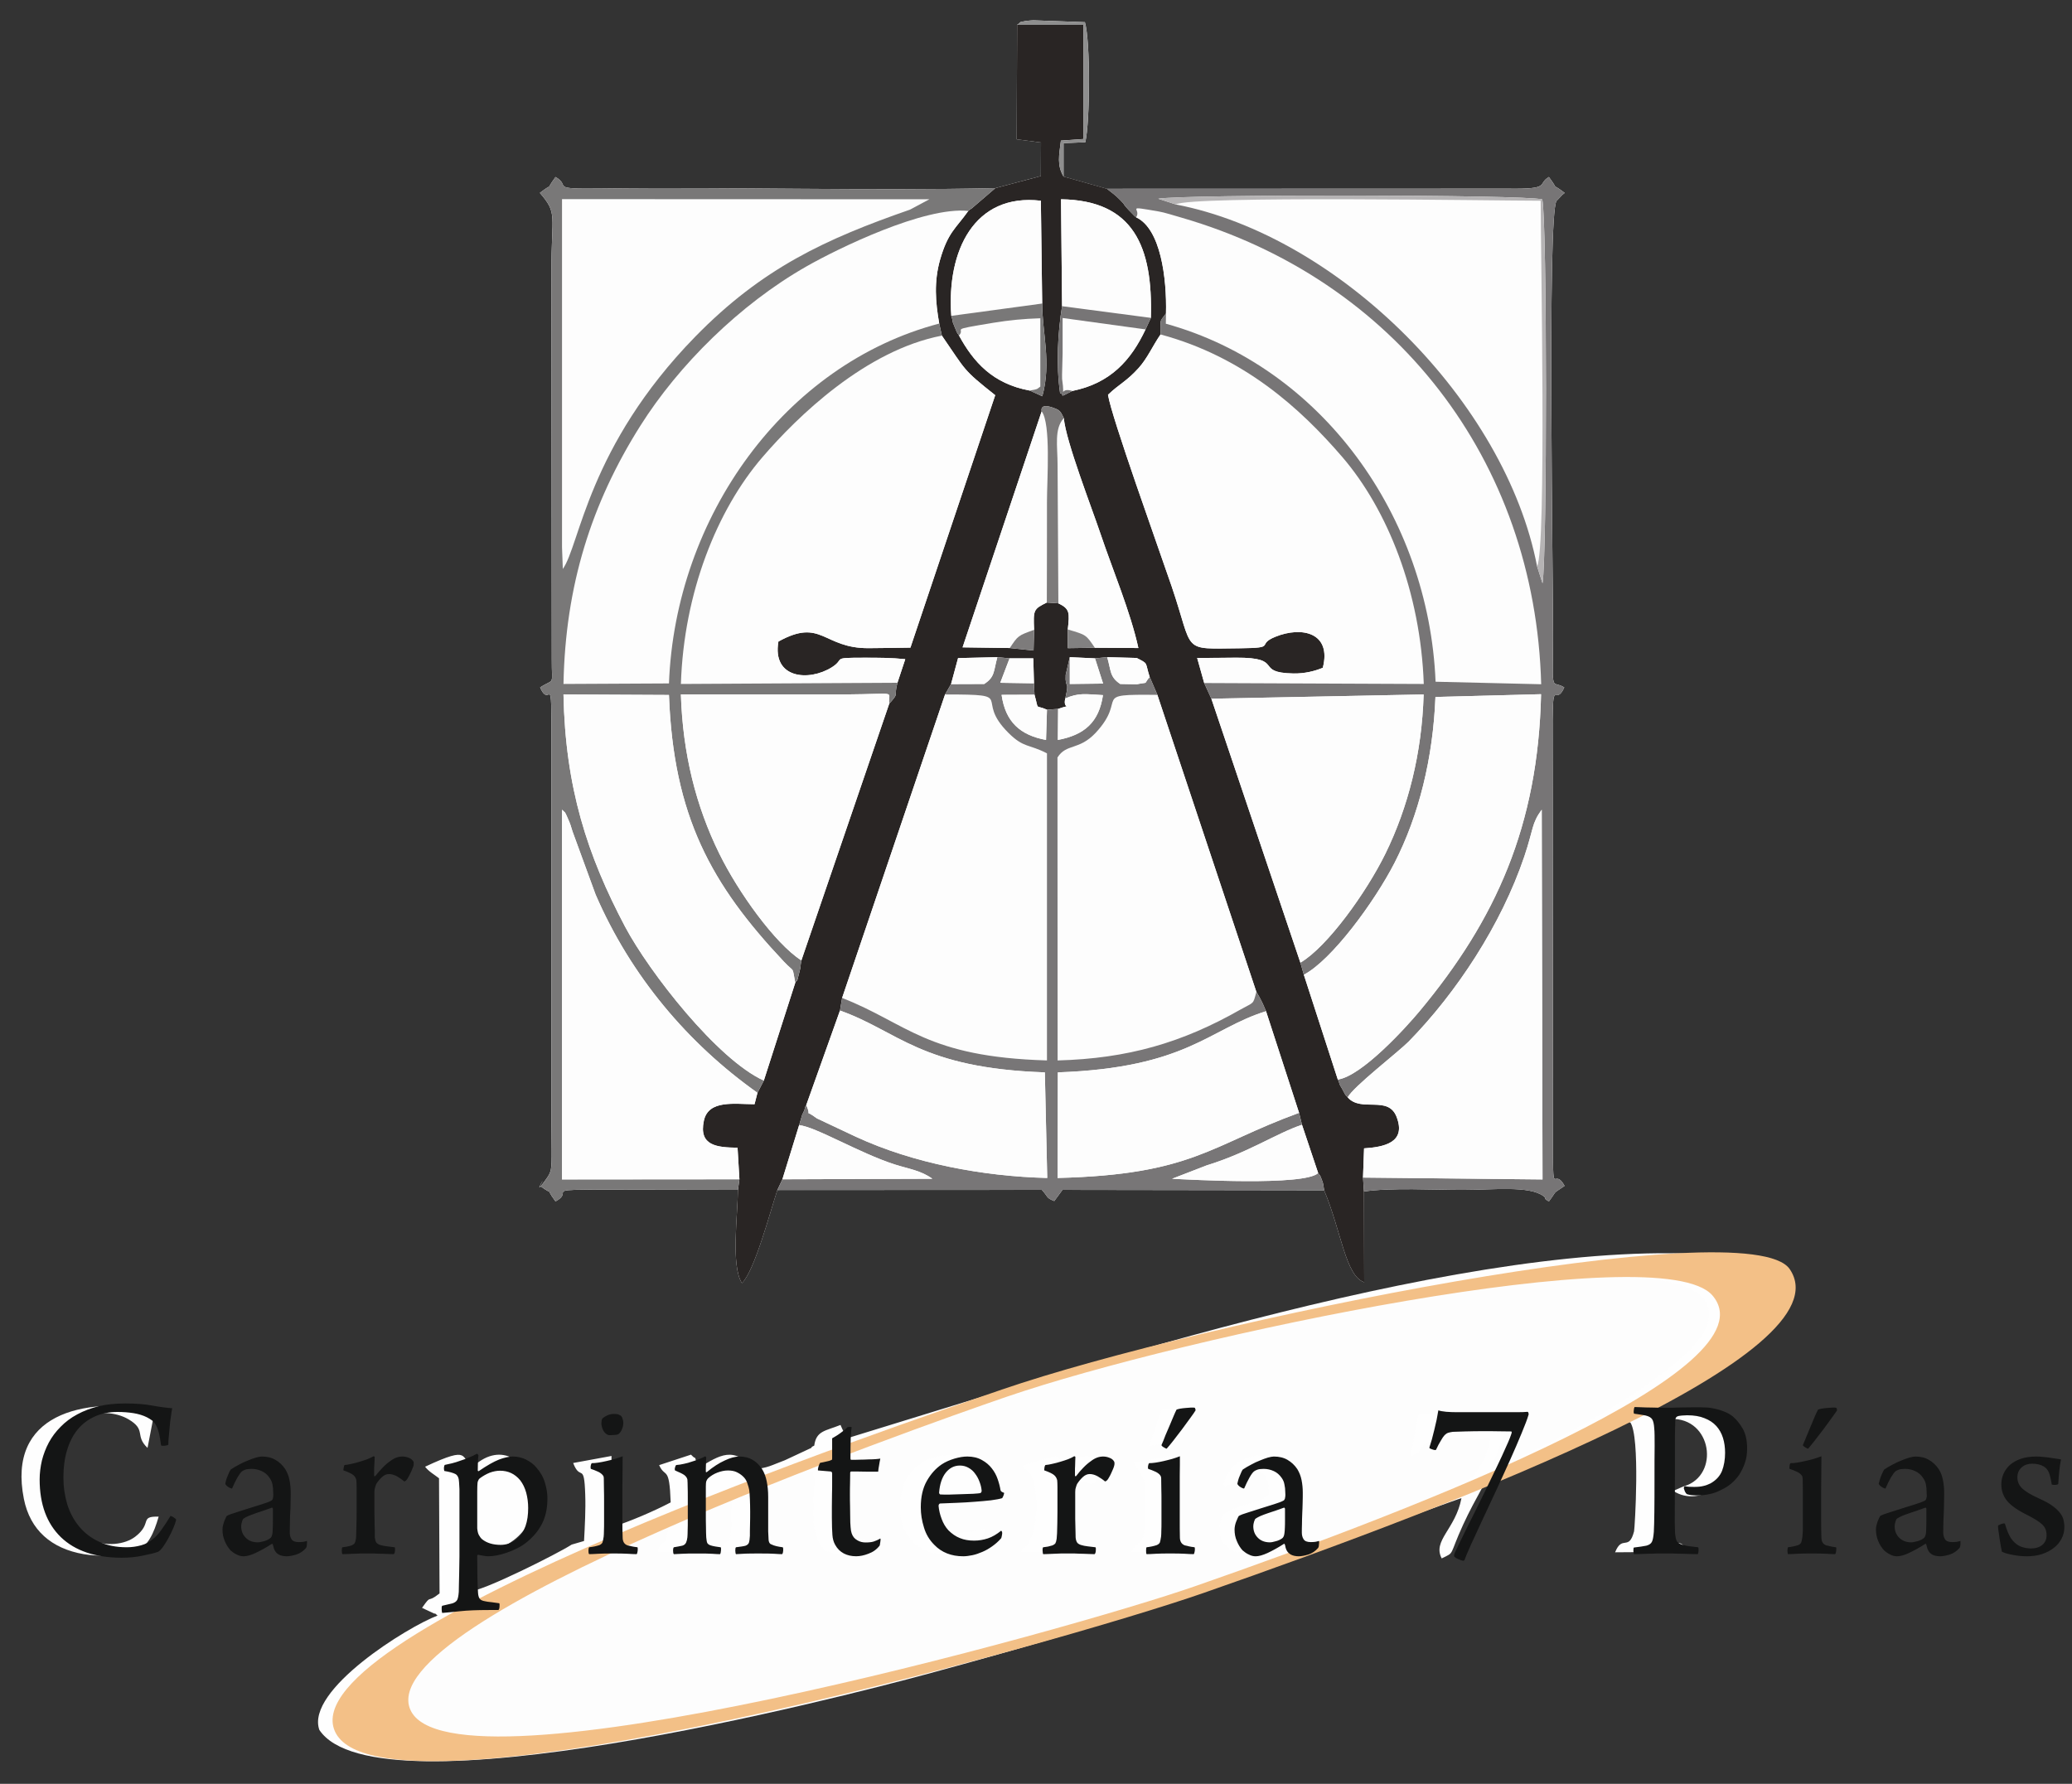 <?xml version="1.0" encoding="utf-8"?>
<!-- Generator: Adobe Illustrator 15.0.0, SVG Export Plug-In . SVG Version: 6.00 Build 0)  -->
<!DOCTYPE svg PUBLIC "-//W3C//DTD SVG 1.1//EN" "http://www.w3.org/Graphics/SVG/1.1/DTD/svg11.dtd">
<svg version="1.1" id="Layer_1" xmlns="http://www.w3.org/2000/svg" xmlns:xlink="http://www.w3.org/1999/xlink" x="0px" y="0px"
	 width="300px" height="258.334px" viewBox="0 0 300 258.334" enable-background="new 0 0 300 258.334" xml:space="preserve">
<rect x="0" y="0" width="300" height="258.334" fill="#333333" stroke="none"/>
<g>
	<path fill-rule="evenodd" clip-rule="evenodd" fill="#FEFEFE" d="M239.014,204.058c5.878-0.174,11.892-0.903,12.313,5.302
		c0.365,4.956-5.168,9.125-9.048,6.551l1.21-0.538c2.248-0.903-1.075,0.519,0.846-0.308c4.783-2.017,3.266-10.277-2.997-9.528
		c-0.884,3.266-0.384,8.068-0.403,11.584c-0.058,10.47,1.844,3.957,3.342,7.607l-10.431,0.077c1.037-2.594,1.979-0.097,2.747-3.036
		c0.097-0.364,0.922-13.773-0.557-15.791c-2.439-0.058-7.877,3.305-10.604,4.573c-3.784,1.729-6.973,3.188-10.796,4.84
		c-1.057,1.94-1.863,3.4-2.786,5.398c-2.132,4.649-1.133,3.938-3.111,4.899c-1.364-2.594,1.998-4.207,2.862-8.722
		c-0.212-0.038-33.081,12.063-37.249,13.466c-13.082,4.4-26.396,8.28-39.996,11.969c-12.833,3.477-79.743,20.728-88.119,8.126
		c-2.036-5.783,12.89-14.984,17.117-16.56c-0.154-0.096-0.365-0.403-0.442-0.269l-1.806-0.846c1.499-2.132,0.558-0.519,2.536-2.094
		l-0.077-16.675c-0.691-0.538-1.498-0.979-2.017-1.672c6.992-3.284,4.802-1.037,7.069-0.134c8.107-7.185,15.042,12.025-0.979,12.909
		c-0.173,1.345-0.769,4.938,0.633,5.206c1.729-0.02,12.391-5.34,14.504-6.704l1.787-0.52c0.115-2.112,0.25-4.629,0.172-6.704
		c-0.153-4.879-0.691-1.844-1.748-4.591l5.552-1.019l0.02,10.336c2.843-0.923,6.205-2.383,8.549-3.612
		c-0.192-5.455-0.788-3.419-1.672-5.397l4.611-1.518c1.037,1.113,0.269-0.48,1.037,1.979c3.208-1.998,5.167-3.228,8.011,0.115
		c2.017-0.115,2.632-0.576,4.553-1.287l3.823-1.787c0.077-0.23,0.288-0.23,0.423-0.326c0.288-2.171,1.613-2.113,3.803-2.997
		c0.019,0.077,0.423,0.961,0.519,1.133l0.595,0.75c33.733-10.297,91.173-29.372,125.943-26.452
		c10.739,0.902,11.949,6.166,5.283,11.967C248.062,198.947,241.876,201.56,239.014,204.058L239.014,204.058z"/>
	<path fill-rule="evenodd" clip-rule="evenodd" fill="#FEFEFE" d="M22.973,219.637c-0.711,2.44-1.537,4.38-3.516,5.129
		c-1.729,0.653-5.379,0.653-7.338,0.308c-4.668-0.807-7.761-3.477-8.664-8.011c-2.421-12.236,8.433-14.812,18.98-12.929
		l-1.076,5.552c-1.902-1.806-0.115-2.593-2.766-4.149c-3.477-2.036-11.104-1.229-10.546,9.202c0.5,9.125,8.548,10.144,11.564,7.78
		C22.109,220.578,20.111,219.579,22.973,219.637L22.973,219.637z"/>
	<path fill-rule="evenodd" clip-rule="evenodd" fill="#FDFDFD" d="M134.163,217.773c0.807,4.995,4.476,4.668,8.625,3.535
		c-1.556,6.146-14.504,5.282-12.218-5.303c1.44-6.628,12.179-7.703,12.237,0.826L134.163,217.773z M164.093,211.837l5.571-1.037
		c-0.02,18.673,0.461,9.202,1.921,13.908l-7.742,0.077c0.999-2.497,1.979,0.423,1.998-6.493
		C165.86,214.085,166.033,214.642,164.093,211.837L164.093,211.837z M148.052,212.279c6.224-1.825,4.572-2.036,6.109,0.249
		c0.058,0.078,0.153,0.289,0.249,0.404c1.326-1.922,1.634-2.401,4.88-1.864c-0.191,6.475-1.863,2.518-5.282,3.228
		c-1.768,10.682,1.402,8.126,2.267,10.528l-8.395-0.059c0.48-1.306,0.211-0.191,0.768-0.941c1.518-2.074,1.71-6.474,1.038-9.048
		C149.128,212.664,149.436,214.162,148.052,212.279L148.052,212.279z M166.359,209.455l1.863-5.455l3.267-0.059
		c-0.903,1.729-0.808,1.46-2.075,3.074C167.762,209.129,168.953,209.014,166.359,209.455L166.359,209.455z M121.849,211.185
		c2.613-0.097,2.786-0.27,3.804,0.729c-1.345,2.555-1.172,0.212-3.88,1.614c-0.096,1.556-0.288,5.147-0.096,6.569
		c0.23,1.748,0.23,1.671,1.345,2.267c1.018,0.558,0.461,0.154,1.345,0.404c1.614,0.46,0.327-0.231,1.191,0.307
		c-1.767,2.075-2.574,2.556-6.109,1.518c-2.382-2.862-1.575-5.859-1.556-10.469c-0.615-1.46,0.788-0.653-1.729-1.153
		c-2.075-0.922-3.612,0.653-6.609,1.307c0.25,2.209,0.096,3.746,0.173,5.859c0.134,3.86,1.306,2.823,1.901,4.668l-7.357-0.039
		c1.153-3.342,1.671,1.44,1.671-7.664c-1.402-1.058-2.498-0.769-4.764,1.19l0.269,4.765c0.864,0.71,0.788,0.557,1.21,1.748
		l-7.473-0.059c0.461-1.113,0.442-0.998,1.268-1.747l0.48-3.035l-8.222,2.958c2.344,1.633,1.114-0.173,1.768,1.824l-6.032,0.02
		l-14.215,7.896c-2.632,2.036-5.514,3.785-7.915,5.705c-2.9,2.307-6.013,4.995-5.11,9.184c7.665,10.104,55.806-1.172,67.525-4.054
		c23.129-5.667,35.462-9.567,56.708-16.694c2.479-0.825,2.536-0.307,3.4-1.959l-0.941-1.21c-1.882,0.557-3.611,1.883-5.725,0.826
		c-1.556-1.23-2.036-2.421-1.229-4.957c2.362-1.921,4.398-1.287,6.78-2.996c-0.019-2.133-0.288-3.439-2.478-3.478
		c-3.112-0.077-0.865,1.595-4.111,2.247c0.423-3.669,4.783-5.378,7.665-4.11c3.631,1.575,2.478,6.475,2.65,10.719
		c2.286,2.056,1.058-0.307,2.056,1.807c3.766-0.788,21.42-7.896,23.897-9.989c1-1.441,2.191-3.439,2.287-5.303
		c-2.036-0.019-4.976-0.173-6.916,0c-4.016,0.385-2.094,1.768-4.553,2.479l1.172-6.147l13.543-0.058l-3.093,8.241
		c6.877-2.67,29.449-14.484,31.409-21.228c3.477-11.795-36.923-4.821-42.705-3.957c-26.279,3.976-52.867,12.275-78.09,20.497
		C123.732,209.129,122.733,208.879,121.849,211.185L121.849,211.185z"/>
	<path fill-rule="evenodd" clip-rule="evenodd" fill="#FEFEFE" d="M147.265,3.596c0.749-0.48,0-0.307,1.249-0.557
		c0.192-0.039,1.057-0.096,1.114-0.096l7.454,0.269c0.807,2.748,0.749,14.389,0.058,17.386l-3.15,0.134v4.841l6.281,1.768
		l58.035-0.02c6.378,0.096,4.188-0.653,5.955-1.69c1.806,2.459-0.115,0.48,2.286,2.305c-0.096,0.096-0.27,0.211-0.327,0.269
		l-0.864,0.903c-1.363,2.286-0.441,56.133-0.499,63.279c-0.058,8.472-0.25,5.974,1.633,7.166c-1.249,2.805-1.633-1.403-1.69,4.706
		l0.058,56.748c0,14.677-0.154,7.377,1.672,10.738c-1.902,1.325-0.904,0.403-2.268,2.248c-0.999-0.558-0.173-0.327-0.807-0.788
		c-2.094-1.518-7.186-0.884-11.719-0.884c-4.245,0-10.22-0.346-14.254,0.231l0.038,13.14c-2.708-0.884-3.304-7.357-5.802-13.313
		l-37.883-0.058l-1.19,1.614c-1.21-0.48-0.826-0.538-1.787-1.614l-38.306,0.02c-1.057,3.188-3.285,11.68-5.129,13.485
		c-1.614-2.535-0.615-9.777-0.577-13.505l-21.688-0.038c-5.955,0.038-2.171,0.308-4.726,1.71c-1.883-2.556,0.346-0.404-2.248-2.248
		c1.268-2.382-1.326,2.113,0.768-0.807c0.884-1.229,0.941-1.345,0.922-4.515c-0.019-2.401-0.039-4.803-0.039-7.204v-51.33
		c0.039-11.738-0.135-4.937-1.633-8.337c2.19-1.403,1.671-0.039,1.69-4.131L79.836,39.27c0-8.203,0.941-8.318-1.671-11.334
		c2.401-1.844,0.48,0.154,2.267-2.305c2.382,1.364-1.172,1.768,6.57,1.671c18.807-0.25,38.421,0.365,57.113-0.058l6.589-1.748
		l0.019-4.86l-3.516-0.461L147.265,3.596z"/>
	<path fill-rule="evenodd" clip-rule="evenodd" fill="#292524" d="M149.723,91.215l-0.077,2.997l-3.438-0.365l-6.839-0.096
		l11.449-34.175c0.02,0-0.461-1.441,2.132-0.346c0.673,0.288,0.788,0.788,1.076,1.325c0.288,3.323,4.034,12.948,5.321,16.771
		c1.749,5.187,4.342,11.315,5.476,16.521l-6.302-0.039l-3.918,0.058v-2.708c0.269-2.44,0.307-2.978-1.364-3.785l-1.672-0.115
		C149.608,88.218,149.608,88.333,149.723,91.215L149.723,91.215z M150.896,43.958c0,4.227,1.363,8.549,0.019,13.428l-1.825-0.826
		c-5.36-0.98-8.146-4.13-10.24-7.972c-0.307-0.557-0.038,0.23-0.672-1.345c-0.499-1.21,0-0.135-0.441-1.499
		c-0.692-9.413,3.323-17.808,12.967-16.674L150.896,43.958z M165.86,47.704c-2.095,4.457-5.072,7.799-10.604,8.914
		c-2.286,1.172-0.922,0.5-1.768,0.327c-0.595-4.092-0.326-8.895,0.288-12.602l-0.153-15.483
		c10.509,0.153,13.313,6.858,13.006,17.174L165.86,47.704z M144.114,27.244l-3.535,3.036c-0.057-0.115-0.25,0.211-0.384,0.269
		c-1.844,2.593-2.939,3.073-4.092,7.088c-0.883,3.15-0.672,6.07-0.115,9.221l0.384,1.748c3.535,5.11,2.901,4.803,7.723,8.625
		L131.819,93.79c-2.017,0.038-4.034,0.058-6.051,0.077c-6.627,0.039-6.781-4.438-13.063-0.96c-0.941,5.379,4.418,5.821,7.742,3.727
		c2.017-1.268-0.25-1.383,4.707-1.383c1.959,0,3.919,0,5.917,0.211l-1.133,3.419c-0.576,2.171,0.327,1.326-1.191,3.036
		l-12.717,37.172c-0.23,1.229,0.02,0.499-0.288,1.689c-0.519,2.133-0.25,0.827-0.596,1.538l-4.553,14.177l-0.922,1.768l-0.423,1.651
		c-2.862,0-6.685-0.691-7.338,2.401c-0.769,3.631,1.902,3.861,4.879,3.9l0.269,4.571l-0.211,1.537
		c-0.038,3.728-1.037,10.97,0.577,13.505c1.844-1.806,4.072-10.297,5.129-13.485l0.73-1.557l2.421-7.838
		c0.058-0.191,0.346-1.209,0.441-1.498c0.058-0.173,0.365-0.653,0.384-0.96c0.039-0.25,0.154-0.308,0.211-0.462l4.879-13.678
		l0.307-1.824l14.908-43.954l0.864-1.499l1.018-3.765l5.687-0.135l1.768,0.173h3.438l0.096,3.612l0.077,1.652
		c0.691,2.44-0.019,1.364,1.806,2.171l1.614-0.115c2.285-0.807,0.614,0.269,1.037-1.518c0.652-2.843-0.058-1.21,0.058-3.419
		l0.595-2.555l3.65,0.173l1.767-0.173l4.266,0.115c1.768,0.903,1.172,0.538,1.883,2.748l1.114,2.593l14.331,43.011l0.441,0.75
		c0.058,0.135,0.327,0.653,0.403,0.788c0.058,0.115,0.153,0.326,0.192,0.422l0.365,0.846l4.783,14.715l0.423,1.729l2.343,6.993
		c0.404,0.615,0.135-0.058,0.653,1.307c0.058,0.134,0.192,0.998,0.211,1.19c2.498,5.956,3.094,12.43,5.802,13.313l-0.038-13.14
		l-0.135-2.018l0.154-4.227c2.843-0.191,6.128-0.807,4.726-4.515c-1.211-3.246-5.11-0.634-7.089-2.862
		c-0.596-0.729-0.076,0.115-0.826-1.268c-0.076-0.135-0.384-0.576-0.423-0.864c-0.038-0.25-0.134-0.308-0.191-0.461l-4.918-15.177
		l-0.5-1.748l-12.89-38.229l-1.037-2.267l-1.019-3.631c1.883,0,3.746-0.019,5.609-0.038c7.185-0.039,2.517,2.17,8.299,2.286
		c1.671,0.039,3.188-0.365,4.284-0.826c1.307-5.072-3.016-6.051-6.858-4.495c-2.939,1.191,0.385,1.613-5.129,1.671
		c-8.664,0.077-6.589,0.75-9.894-8.952c-1.959-5.744-8.722-24.531-9.221-27.759c1.633-1.575,2.65-1.902,4.438-3.88
		c1.287-1.441,1.998-3.151,3.17-4.86c0.134-2.305-0.346-1.575,0.787-3.035c0.135-5.11-0.769-12.275-4.322-13.928
		c-0.153-0.096-0.307-0.269-0.403-0.365l-0.729-0.75c-0.115-0.115-0.212-0.25-0.327-0.365c-0.537-0.615,0.058-0.077-0.807-0.98
		c-0.769-0.807-1.345-1.152-1.96-1.671l-6.281-1.768c-0.98-1.652-0.653-3.055-0.385-5.206l3.267-0.23V3.596h-9.605l-0.058,16.579
		l3.516,0.461l-0.019,4.86L144.114,27.244z"/>
	<path fill-rule="evenodd" clip-rule="evenodd" fill="#FDFDFD" d="M174.352,98.918l31.793,0.135
		c-0.461-13.293-5.244-25.243-11.795-32.869c-6.052-7.031-14.255-14.504-26.318-17.75c-1.172,1.709-1.883,3.419-3.17,4.86
		c-1.787,1.979-2.805,2.305-4.438,3.88c0.499,3.228,7.262,22.015,9.221,27.759c3.305,9.702,1.229,9.029,9.894,8.952
		c5.514-0.058,2.189-0.48,5.129-1.671c3.843-1.556,8.165-0.577,6.858,4.495c-1.096,0.461-2.613,0.864-4.284,0.826
		c-5.782-0.115-1.114-2.324-8.299-2.286c-1.863,0.019-3.727,0.038-5.609,0.038L174.352,98.918z"/>
	<path fill-rule="evenodd" clip-rule="evenodd" fill="#FDFDFD" d="M129.937,98.88l1.133-3.419c-1.998-0.211-3.957-0.211-5.917-0.211
		c-4.957,0-2.689,0.115-4.707,1.383c-3.323,2.094-8.683,1.652-7.742-3.727c6.282-3.477,6.436,0.999,13.063,0.96
		c2.017-0.019,4.034-0.039,6.051-0.077l12.275-36.558c-4.822-3.823-4.188-3.516-7.723-8.625
		c-11.007,2.113-20.881,11.661-25.992,17.616c-6.531,7.588-11.373,19.557-11.795,32.831L129.937,98.88z"/>
	<path fill-rule="evenodd" clip-rule="evenodd" fill="#FDFDFD" d="M168.818,45.398l-0.02,1.479
		c22.554,6.243,38.075,27.894,39.056,51.849l15.291,0.365c-0.864-32.523-21.247-58.631-52.041-67.563
		c-1.019-0.288-2.574-0.788-3.323-0.903c-5.129-0.884-2.44-0.422-3.285,0.845C168.05,33.123,168.953,40.289,168.818,45.398
		L168.818,45.398z"/>
	<path fill-rule="evenodd" clip-rule="evenodd" fill="#FDFDFD" d="M135.988,46.858c-0.557-3.151-0.768-6.071,0.115-9.221
		c1.153-4.015,2.248-4.495,4.092-7.088c-6.34-0.672-18.884,5.437-23.456,8.049c-9.644,5.494-18.5,14.293-24.032,23.072
		c-7.089,11.238-10.854,23.149-11.123,37.384l15.272-0.077C97.759,74.886,113.569,52.756,135.988,46.858L135.988,46.858z"/>
	<path fill-rule="evenodd" clip-rule="evenodd" fill="#FDFDFD" d="M121.926,144.524c9.452,3.688,12.18,8.549,29.661,9.048V109.1
		c-2.613-1.364-3.343-0.75-5.552-2.939c-5.187-5.148,1.479-5.59-9.202-5.59L121.926,144.524z"/>
	<path fill-rule="evenodd" clip-rule="evenodd" fill="#FDFDFD" d="M181.901,143.64l-14.331-43.011
		c-9.894-0.115-4.149,0.346-8.934,5.494c-2.439,2.593-4.227,1.518-5.532,3.573l0.019,43.877c10.125-0.269,18.039-2.555,26.491-7.377
		C181.594,145.081,181.401,145.542,181.901,143.64L181.901,143.64z"/>
	<path fill-rule="evenodd" clip-rule="evenodd" fill="#FDFDFD" d="M81.373,79.247l0.115,3.15
		c2.479-3.438,3.612-17.692,19.172-33.637c9.72-9.951,18.903-14.158,31.102-18.404l2.805-1.498l-53.193-0.02V79.247z"/>
	<path fill-rule="evenodd" clip-rule="evenodd" fill="#FDFDFD" d="M222.55,82.013c1.384-2.459,0.52-46.163,0.52-52.943
		c-6.493,0-50.697-0.75-52.829,0.538C194.022,34.199,217.979,58.289,222.55,82.013L222.55,82.013z"/>
	<path fill-rule="evenodd" clip-rule="evenodd" fill="#797878" d="M81.373,28.839l53.193,0.02l-2.805,1.498
		c-12.199,4.246-21.381,8.453-31.102,18.404C85.1,64.705,83.966,78.959,81.488,82.397l-0.115-3.15V28.839z M106.846,172.321
		l0.211-1.537l-25.684,0.02v-53.54c0.538,0.558,0.307,0.039,0.864,1.307c0.384,0.845,0.384,0.98,0.653,1.825l3.343,9.144
		c5.11,11.833,13.409,21.611,23.437,28.72l0.922-1.768c-6.743-3.055-16.579-15.695-20.075-22.265
		c-5.494-10.393-8.664-20.152-8.932-33.656l15.272,0.077c0.653,17.597,6.128,27.452,16.636,38.612
		c1.671,1.769,1.133,0.5,1.652,3.056c0.346-0.711,0.077,0.595,0.596-1.538c0.308-1.19,0.058-0.46,0.288-1.689
		c-3.823-2.459-9.144-9.875-11.891-15.484c-3.362-6.839-5.283-14.427-5.552-23.033h23.629c8.106-0.058,6.301-0.577,6.531,1.345
		c1.518-1.71,0.615-0.865,1.191-3.036l-31.351,0.173c0.422-13.274,5.264-25.243,11.795-32.831
		c5.11-5.955,14.984-15.502,25.992-17.616l-0.384-1.748c-22.418,5.897-38.229,28.028-39.131,52.118l-15.272,0.077
		c0.269-14.235,4.034-26.146,11.123-37.384c5.533-8.779,14.389-17.578,24.032-23.072c4.572-2.612,17.116-8.721,23.456-8.049
		c0.134-0.058,0.327-0.384,0.384-0.269l3.535-3.036c-18.692,0.423-38.306-0.192-57.113,0.058c-7.742,0.096-4.188-0.308-6.57-1.671
		c-1.787,2.459,0.134,0.461-2.267,2.305c2.613,3.016,1.671,3.131,1.671,11.334l0.058,56.152c-0.019,4.092,0.5,2.728-1.69,4.131
		c1.498,3.4,1.671-3.401,1.633,8.337v51.33c0,2.401,0.02,4.803,0.039,7.204c0.019,3.17-0.039,3.285-0.922,4.515
		c-2.094,2.92,0.5-1.575-0.768,0.807c2.593,1.844,0.365-0.308,2.248,2.248c2.555-1.402-1.229-1.672,4.726-1.71L106.846,172.321z"/>
	<path fill-rule="evenodd" clip-rule="evenodd" fill="#777576" d="M222.55,82.013c-4.571-23.725-28.527-47.814-52.31-52.406
		l-2.536-0.826c3.843-0.653,53.06-0.615,55.595,0.096c0.711,2.843,0.711,51.561,0.039,55.595L222.55,82.013z M160.27,27.341
		c0.615,0.519,1.191,0.864,1.96,1.671c0.864,0.903,0.27,0.365,0.807,0.98c0.115,0.115,0.212,0.25,0.327,0.365l0.729,0.75
		c0.097,0.096,0.25,0.269,0.403,0.365c0.845-1.268-1.844-1.729,3.285-0.845c0.749,0.115,2.305,0.615,3.323,0.903
		c30.794,8.933,51.177,35.04,52.041,67.563l-15.291-0.365c-0.98-23.956-16.502-45.606-39.056-51.849l0.02-1.479
		c-1.133,1.46-0.653,0.73-0.787,3.035c12.063,3.247,20.267,10.719,26.318,17.75c6.551,7.626,11.334,19.576,11.795,32.869
		l-31.793-0.135l1.037,2.267l30.736-0.614c-0.249,8.529-2.247,16.348-5.532,23.052c-2.767,5.628-8.396,13.485-12.314,15.791
		l0.5,1.748c4.034-2.113,10.22-10.527,13.14-16.213c3.516-6.858,5.571-15.157,5.917-24.013l15.291-0.403
		c-0.423,19.057-6.55,32.658-17.597,45.913c-1.901,2.286-8.337,9.394-11.833,9.894c0.058,0.153,0.153,0.211,0.191,0.461
		c0.039,0.288,0.347,0.729,0.423,0.864c0.75,1.383,0.23,0.538,0.826,1.268c0.634-1.421,7.377-6.628,8.817-8.088
		c6.954-7.107,13.409-16.924,16.752-26.817c1.345-3.996,1.037-4.764,2.517-6.762l0.115,53.54l-25.992-0.269l0.135,2.018
		c4.034-0.577,10.009-0.231,14.254-0.231c4.533,0,9.625-0.634,11.719,0.884c0.634,0.461-0.192,0.23,0.807,0.788
		c1.363-1.845,0.365-0.923,2.268-2.248c-1.826-3.361-1.672,3.938-1.672-10.738l-0.058-56.748c0.058-6.109,0.441-1.901,1.69-4.706
		c-1.883-1.191-1.69,1.306-1.633-7.166c0.058-7.146-0.864-60.993,0.499-63.279l0.864-0.903c0.058-0.058,0.231-0.173,0.327-0.269
		c-2.401-1.825-0.48,0.154-2.286-2.305c-1.768,1.038,0.423,1.787-5.955,1.69L160.27,27.341z"/>
	<path fill-rule="evenodd" clip-rule="evenodd" fill="#FDFDFD" d="M188.778,141.162l4.918,15.177
		c3.496-0.5,9.932-7.607,11.833-9.894c11.047-13.255,17.174-26.856,17.597-45.913l-15.291,0.403
		c-0.346,8.856-2.401,17.155-5.917,24.013C198.998,130.635,192.813,139.049,188.778,141.162L188.778,141.162z"/>
	<path fill-rule="evenodd" clip-rule="evenodd" fill="#FDFDFD" d="M110.592,156.492l4.553-14.177
		c-0.519-2.556,0.02-1.287-1.652-3.056c-10.508-11.161-15.983-21.016-16.636-38.612l-15.272-0.077
		c0.269,13.504,3.438,23.264,8.932,33.656C94.013,140.797,103.849,153.438,110.592,156.492L110.592,156.492z"/>
	<path fill-rule="evenodd" clip-rule="evenodd" fill="#FDFDFD" d="M107.057,170.784l-0.269-4.571c-2.978-0.039-5.648-0.27-4.879-3.9
		c0.653-3.093,4.476-2.401,7.338-2.401l0.423-1.651c-10.028-7.108-18.327-16.887-23.437-28.72l-3.343-9.144
		c-0.269-0.845-0.269-0.98-0.653-1.825c-0.557-1.268-0.327-0.749-0.864-1.307v53.54L107.057,170.784z"/>
	<path fill-rule="evenodd" clip-rule="evenodd" fill="#FDFDFD" d="M195.137,158.932c1.979,2.229,5.878-0.384,7.089,2.862
		c1.402,3.708-1.883,4.323-4.726,4.515l-0.154,4.227l25.992,0.269l-0.115-53.54c-1.479,1.998-1.172,2.767-2.517,6.762
		c-3.343,9.894-9.798,19.71-16.752,26.817C202.514,152.304,195.771,157.511,195.137,158.932L195.137,158.932z"/>
	<path fill-rule="evenodd" clip-rule="evenodd" fill="#FDFDFD" d="M188.278,139.414c3.919-2.306,9.548-10.163,12.314-15.791
		c3.285-6.705,5.283-14.523,5.532-23.052l-30.736,0.614L188.278,139.414z"/>
	<path fill-rule="evenodd" clip-rule="evenodd" fill="#FDFDFD" d="M116.028,139.088l12.717-37.172
		c-0.23-1.921,1.575-1.402-6.531-1.345H98.585c0.269,8.606,2.19,16.194,5.552,23.033
		C106.884,129.213,112.206,136.629,116.028,139.088L116.028,139.088z"/>
	<path fill-rule="evenodd" clip-rule="evenodd" fill="#787677" d="M137.698,99.072l-0.864,1.499c10.681,0,4.015,0.442,9.202,5.59
		c2.209,2.19,2.939,1.576,5.552,2.939v44.472c-17.481-0.499-20.209-5.359-29.661-9.048l-0.307,1.824
		c8.472,2.997,11.642,8.338,29.661,8.953l0.346,15.291c-9.317-0.23-19.364-2.113-27.682-5.955l-5.667-2.671
		c-2.132-1.575-0.634,0.173-1.537-1.94c-0.058,0.154-0.173,0.212-0.211,0.462c-0.019,0.307-0.327,0.787-0.384,0.96
		c-0.096,0.289-0.384,1.307-0.441,1.498c2.362,0.212,8.74,4.054,13.831,5.687c2.037,0.653,3.785,0.864,5.456,2.075l-21.708,0.076
		l-0.73,1.557l38.306-0.02c0.96,1.076,0.577,1.134,1.787,1.614l1.19-1.614l37.883,0.058c-0.019-0.192-0.153-1.057-0.211-1.19
		c-0.519-1.364-0.249-0.691-0.653-1.307c-1.979,1.902-18.691,0.941-21.15,0.826l5.015-1.94c6.013-1.844,10.104-4.648,13.793-5.879
		l-0.423-1.729c-12.891,4.706-15.426,8.952-34.964,9.433l0.039-15.291c18.73-0.653,21.938-6.32,30.142-8.856l-0.365-0.846
		c-0.039-0.096-0.135-0.307-0.192-0.422c-0.076-0.135-0.346-0.653-0.403-0.788l-0.441-0.75c-0.5,1.902-0.308,1.441-2.287,2.556
		c-8.452,4.822-16.366,7.108-26.491,7.377l-0.019-43.877c1.306-2.055,3.093-0.979,5.532-3.573c4.784-5.148-0.96-5.609,8.934-5.494
		l-1.114-2.593c-1.019,1.21,0.019,0.672-1.845,1.057c-0.02,0.019-2.19-0.039-2.42-0.039c-1.537-1.038-1.307-1.883-1.884-3.881
		l-1.767,0.173l1.172,3.65l-4.822,0.058v-3.881l-0.595,2.555c-0.115,2.209,0.595,0.576-0.058,3.419
		c1.921-0.826,2.823-0.634,5.456-0.48c-0.577,3.919-2.671,5.763-6.532,6.493l0.039-4.495l-1.614,0.115l-0.135,4.38
		c-3.727-0.691-5.878-2.593-6.436-6.531l4.765-0.02l-0.077-1.652l-4.879-0.077l1.345-3.535l-1.768-0.173
		c-0.557,2.017-0.327,2.863-1.902,3.881L137.698,99.072z"/>
	<path fill-rule="evenodd" clip-rule="evenodd" fill="#FDFDFD" d="M116.739,160.026c0.903,2.113-0.596,0.365,1.537,1.94l5.667,2.671
		c8.318,3.842,18.365,5.725,27.682,5.955l-0.346-15.291c-18.019-0.615-21.189-5.956-29.661-8.953L116.739,160.026z"/>
	<path fill-rule="evenodd" clip-rule="evenodd" fill="#FDFDFD" d="M188.087,161.16l-4.783-14.715
		c-8.203,2.536-11.411,8.203-30.142,8.856l-0.039,15.291C172.661,170.112,175.196,165.866,188.087,161.16L188.087,161.16z"/>
	<path fill-rule="evenodd" clip-rule="evenodd" fill="#FDFDFD" d="M146.208,93.847c1.191-1.806,1.21-1.806,3.515-2.632
		c-0.115-2.882-0.115-2.997,1.844-3.958c0.02-4.86,0.02-9.701,0.02-14.562c0-3.208,0.596-11.373-0.769-13.121l-11.449,34.175
		L146.208,93.847z"/>
	<path fill-rule="evenodd" clip-rule="evenodd" fill="#FDFDFD" d="M153.239,87.373c1.671,0.807,1.633,1.345,1.364,3.785
		c2.688,0.807,2.593,0.711,3.918,2.651l6.302,0.039c-1.134-5.206-3.727-11.334-5.476-16.521c-1.287-3.823-5.033-13.448-5.321-16.771
		c-1.421,1.556-0.903,4.054-0.903,6.762L153.239,87.373z"/>
	<path fill-rule="evenodd" clip-rule="evenodd" fill="#FDFDFD" d="M153.776,44.342l12.853,1.69
		c0.308-10.316-2.497-17.021-13.006-17.174L153.776,44.342z"/>
	<path fill-rule="evenodd" clip-rule="evenodd" fill="#FDFDFD" d="M137.736,45.744l13.159-1.787l-0.192-14.888
		C141.06,27.936,137.044,36.331,137.736,45.744L137.736,45.744z"/>
	<path fill-rule="evenodd" clip-rule="evenodd" fill="#FDFDFD" d="M138.85,48.587c2.094,3.842,4.88,6.992,10.24,7.972
		c1.21-0.211,0.96-0.153,1.537-0.577V46.09c-2.401,0.077-4.438,0.269-6.801,0.653C137.025,47.876,139.926,47.435,138.85,48.587
		L138.85,48.587z"/>
	<path fill-rule="evenodd" clip-rule="evenodd" fill="#FDFDFD" d="M155.256,56.617c5.532-1.114,8.51-4.457,10.604-8.914
		l-12.007-1.652V51.2c0,0.577-0.115,3.381-0.077,3.669C154.276,58.212,153.22,55.964,155.256,56.617L155.256,56.617z"/>
	<path fill-rule="evenodd" clip-rule="evenodd" fill="#FDFDFD" d="M113.281,170.784l21.708-0.076
		c-1.671-1.211-3.419-1.422-5.456-2.075c-5.091-1.633-11.469-5.475-13.831-5.687L113.281,170.784z"/>
	<path fill-rule="evenodd" clip-rule="evenodd" fill="#FDFDFD" d="M190.853,169.882l-2.343-6.993
		c-3.688,1.23-7.78,4.035-13.793,5.879l-5.015,1.94C172.161,170.823,188.874,171.784,190.853,169.882L190.853,169.882z"/>
	<path fill-rule="evenodd" clip-rule="evenodd" fill="#B5B3B4" d="M170.24,29.607c2.132-1.287,46.336-0.538,52.829-0.538
		c0,6.781,0.864,50.484-0.52,52.943l0.788,2.459c0.672-4.034,0.672-52.751-0.039-55.595c-2.535-0.711-51.752-0.749-55.595-0.096
		L170.24,29.607z"/>
	<path fill-rule="evenodd" clip-rule="evenodd" fill="#7D7B7B" d="M151.567,87.258l1.672,0.115l-0.116-20.056
		c0-2.708-0.518-5.206,0.903-6.762c-0.288-0.538-0.403-1.037-1.076-1.325c-2.593-1.095-2.112,0.346-2.132,0.346
		c1.364,1.748,0.769,9.913,0.769,13.121C151.587,77.557,151.587,82.397,151.567,87.258L151.567,87.258z"/>
	<path fill-rule="evenodd" clip-rule="evenodd" fill="#797878" d="M137.736,45.744c0.441,1.364-0.058,0.288,0.441,1.499
		c0.634,1.575,0.365,0.788,0.672,1.345c1.076-1.153-1.825-0.711,4.976-1.844c2.363-0.384,4.399-0.577,6.801-0.653v9.893
		c-0.577,0.423-0.327,0.366-1.537,0.577l1.825,0.826c1.344-4.879-0.019-9.201-0.019-13.428L137.736,45.744z"/>
	<path fill-rule="evenodd" clip-rule="evenodd" fill="#FDFDFD" d="M154.238,101.147c-0.423,1.787,1.248,0.71-1.037,1.518
		l-0.039,4.495c3.861-0.73,5.955-2.574,6.532-6.493C157.062,100.513,156.159,100.321,154.238,101.147L154.238,101.147z"/>
	<path fill-rule="evenodd" clip-rule="evenodd" fill="#FDFDFD" d="M151.587,102.78c-1.825-0.807-1.114,0.269-1.806-2.171
		l-4.765,0.02c0.558,3.938,2.709,5.84,6.436,6.531L151.587,102.78z"/>
	<path fill-rule="evenodd" clip-rule="evenodd" fill="#777576" d="M155.256,56.617c-2.036-0.653-0.979,1.595-1.479-1.748
		c-0.038-0.288,0.077-3.093,0.077-3.669v-5.148l12.007,1.652l0.769-1.671l-12.853-1.69c-0.614,3.708-0.883,8.51-0.288,12.602
		C154.334,57.117,152.97,57.789,155.256,56.617L155.256,56.617z"/>
	<path fill-rule="evenodd" clip-rule="evenodd" fill="#FDFDFD" d="M137.698,99.072l4.802-0.019c1.576-1.018,1.345-1.864,1.902-3.881
		l-5.687,0.135L137.698,99.072z"/>
	<path fill-rule="evenodd" clip-rule="evenodd" fill="#8E8E8E" d="M153.988,25.573v-4.841l3.15-0.134
		c0.691-2.997,0.749-14.638-0.058-17.386l-7.454-0.269c-0.058,0-0.922,0.058-1.114,0.096c-1.249,0.25-0.5,0.077-1.249,0.557h9.605
		v16.541l-3.267,0.23C153.335,22.519,153.008,23.921,153.988,25.573L153.988,25.573z"/>
	<path fill-rule="evenodd" clip-rule="evenodd" fill="#FDFDFD" d="M166.456,98.035c-0.711-2.209-0.115-1.844-1.883-2.748
		l-4.266-0.115c0.577,1.998,0.347,2.843,1.884,3.881c0.229,0,2.4,0.058,2.42,0.039C166.475,98.708,165.438,99.245,166.456,98.035
		L166.456,98.035z"/>
	<polygon fill-rule="evenodd" clip-rule="evenodd" fill="#FDFDFD" points="158.541,95.345 154.891,95.172 154.891,99.053 
		159.713,98.995 	"/>
	<polygon fill-rule="evenodd" clip-rule="evenodd" fill="#FDFDFD" points="149.704,98.957 149.608,95.345 146.17,95.345 
		144.825,98.88 	"/>
	<path fill-rule="evenodd" clip-rule="evenodd" fill="#828181" d="M158.521,93.809c-1.325-1.94-1.229-1.844-3.918-2.651v2.708
		L158.521,93.809z"/>
	<path fill-rule="evenodd" clip-rule="evenodd" fill="#7D7B7B" d="M146.208,93.847l3.438,0.365l0.077-2.997
		C147.418,92.041,147.399,92.041,146.208,93.847L146.208,93.847z"/>
	<path fill-rule="evenodd" clip-rule="evenodd" fill="#F3C087" d="M259.127,183.79c-5.879-8.568-85.159,7.512-114.053,17.443
		c-14.6,5.014-103.006,34.905-96.59,49.486c6.57,14.926,105.35-12.909,125.81-20.037C211.773,217.62,267.599,196.162,259.127,183.79
		L259.127,183.79z M247.946,187.613c-7.454-8.702-76.477,5.84-102.276,14.695c-13.043,4.495-91.999,32.273-86.254,45.299
		c5.859,13.332,95.379-11.526,113.648-17.904C206.548,218.062,257.052,198.256,247.946,187.613L247.946,187.613z"/>
	<path fill="#141515" d="M23.319,209.282c-0.096-0.672-0.192-1.249-0.288-1.69c-0.115-0.441-0.25-0.826-0.403-1.114
		c-0.154-0.307-0.346-0.538-0.557-0.729c-0.23-0.173-0.5-0.347-0.807-0.5c-0.576-0.288-1.229-0.479-1.94-0.596
		c-0.73-0.115-1.499-0.173-2.324-0.173c-1.23,0-2.344,0.231-3.305,0.673c-0.979,0.441-1.806,1.076-2.478,1.901
		c-0.672,0.826-1.172,1.825-1.518,2.997c-0.346,1.153-0.519,2.459-0.519,3.899c0,1.383,0.192,2.671,0.557,3.9
		c0.384,1.229,0.96,2.305,1.729,3.227c0.768,0.923,1.709,1.652,2.862,2.19c1.133,0.538,2.478,0.808,4.015,0.808
		c0.73,0,1.422-0.097,2.113-0.289c0.672-0.192,1.229-0.48,1.652-0.884c0.441-0.326,0.864-0.787,1.268-1.363
		c0.422-0.577,0.846-1.23,1.307-1.998c0.096,0,0.25,0.076,0.441,0.191c0.211,0.135,0.346,0.25,0.384,0.365
		c-0.096,0.365-0.23,0.788-0.442,1.269c-0.211,0.479-0.441,0.94-0.691,1.402c-0.25,0.46-0.5,0.864-0.769,1.248
		c-0.269,0.365-0.499,0.596-0.71,0.711c-0.5,0.192-1.229,0.365-2.209,0.557c-0.96,0.212-1.979,0.308-3.035,0.308
		c-3.842,0-6.781-0.999-8.837-2.978c-2.036-1.979-3.074-4.764-3.074-8.356c0-0.902,0.115-1.825,0.327-2.747
		c0.231-0.902,0.557-1.767,0.999-2.594c0.442-0.826,1.018-1.594,1.71-2.286c0.672-0.691,1.479-1.306,2.42-1.805
		c0.922-0.5,1.94-0.885,3.074-1.173c1.133-0.269,2.439-0.403,3.899-0.403s2.766,0.097,3.9,0.308
		c1.114,0.211,2.075,0.326,2.862,0.384c-0.058,0.289-0.115,0.673-0.173,1.114c-0.077,0.442-0.134,0.903-0.173,1.402
		c-0.058,0.5-0.096,0.979-0.135,1.46c-0.058,0.48-0.077,0.923-0.077,1.307c-0.039,0.039-0.115,0.077-0.23,0.097
		c-0.096,0.019-0.211,0.038-0.327,0.057c-0.134,0-0.25,0-0.346,0C23.357,209.359,23.319,209.34,23.319,209.282L23.319,209.282z
		 M39.513,218.484c0-0.02-0.019-0.058-0.058-0.096c-0.019-0.058-0.058-0.058-0.115-0.039c-0.307,0.115-0.672,0.23-1.076,0.384
		c-0.403,0.135-0.807,0.27-1.21,0.404c-0.384,0.134-0.749,0.269-1.076,0.403c-0.327,0.153-0.557,0.269-0.711,0.384
		c-0.077,0.039-0.153,0.192-0.23,0.441c-0.077,0.251-0.116,0.48-0.116,0.653c0,0.673,0.211,1.229,0.653,1.672
		c0.422,0.441,1.018,0.673,1.748,0.673c0.23,0,0.5-0.059,0.845-0.154c0.327-0.077,0.634-0.211,0.903-0.403
		c0.211-0.115,0.327-0.385,0.384-0.787c0.019-0.193,0.039-0.442,0.039-0.769c0.019-0.347,0.019-0.691,0.019-1.058
		c0-0.364,0-0.71,0-1.018C39.513,218.849,39.513,218.619,39.513,218.484L39.513,218.484z M39.552,216.044
		c0-0.345-0.039-0.691-0.096-1.037c-0.077-0.365-0.211-0.691-0.422-0.979c-0.289-0.441-0.672-0.769-1.133-0.979
		c-0.461-0.212-0.941-0.326-1.479-0.326c-0.384,0-0.691,0.038-0.903,0.114c-0.211,0.077-0.365,0.154-0.461,0.23
		c-0.192,0.135-0.403,0.442-0.692,0.922c-0.269,0.48-0.519,1-0.749,1.538c-0.019,0.058-0.096,0.058-0.211,0
		c-0.115-0.039-0.23-0.097-0.346-0.174c-0.115-0.058-0.211-0.153-0.308-0.249c-0.077-0.097-0.134-0.192-0.134-0.25
		c0.019-0.115,0.058-0.288,0.115-0.48c0.058-0.211,0.135-0.423,0.23-0.634c0.096-0.23,0.173-0.423,0.25-0.596
		c0.096-0.173,0.153-0.269,0.192-0.326c0.365-0.25,0.769-0.48,1.21-0.711c0.423-0.23,0.845-0.442,1.268-0.596
		c0.403-0.173,0.788-0.307,1.172-0.423c0.365-0.096,0.634-0.153,0.846-0.153c0.749,0,1.421,0.153,1.979,0.48
		c0.557,0.326,1.037,0.769,1.421,1.345c0.288,0.479,0.5,0.999,0.615,1.594c0.115,0.577,0.173,1.173,0.173,1.806
		c0,0.442,0,0.942-0.019,1.461c0,0.537-0.02,1.056-0.058,1.594c-0.02,0.519-0.039,1.019-0.039,1.499
		c-0.019,0.48-0.019,0.902-0.019,1.229c0,0.364,0.077,0.691,0.25,0.96c0.173,0.288,0.519,0.423,1.057,0.423
		c0.269,0,0.48-0.02,0.653-0.039c0.154-0.019,0.346-0.076,0.538-0.134c0,0.038,0,0.115,0,0.212c0,0.076,0,0.191-0.019,0.307
		c0,0.115-0.019,0.211-0.039,0.326c-0.038,0.097-0.057,0.154-0.077,0.174c-0.403,0.46-0.884,0.787-1.421,0.96
		c-0.538,0.153-0.999,0.25-1.383,0.25c-0.48,0-0.865-0.097-1.152-0.25c-0.289-0.173-0.48-0.385-0.596-0.634
		c-0.077-0.115-0.134-0.269-0.154-0.422c-0.039-0.154-0.077-0.309-0.135-0.442c0-0.02-0.019-0.039-0.038-0.058
		c-0.039,0-0.077,0-0.096,0.019c-0.865,0.558-1.652,0.98-2.344,1.307c-0.691,0.326-1.287,0.48-1.729,0.48
		c-0.326,0-0.653-0.077-0.979-0.25c-0.346-0.153-0.634-0.365-0.922-0.614c-0.326-0.385-0.615-0.826-0.826-1.346
		c-0.23-0.518-0.327-1.075-0.327-1.671c0-0.153,0.019-0.346,0.058-0.538c0.058-0.211,0.115-0.402,0.173-0.596
		c0.077-0.173,0.135-0.345,0.211-0.499c0.058-0.135,0.115-0.25,0.173-0.326c0.269-0.154,0.711-0.327,1.306-0.499
		c0.596-0.193,1.21-0.385,1.863-0.596c0.653-0.193,1.287-0.404,1.902-0.596c0.614-0.192,1.095-0.365,1.402-0.538
		c0.058-0.02,0.096-0.077,0.153-0.153c0.039-0.077,0.058-0.135,0.058-0.192c0.039-0.154,0.058-0.327,0.058-0.48
		C39.552,216.313,39.552,216.159,39.552,216.044L39.552,216.044z M58.263,210.935c0.307,0,0.634,0.058,0.941,0.191
		c0.307,0.116,0.519,0.308,0.672,0.558c0.019,0.058,0.019,0.134,0.019,0.27c0,0.115,0,0.211-0.019,0.288
		c-0.039,0.114-0.077,0.269-0.173,0.461c-0.077,0.191-0.154,0.403-0.269,0.614c-0.096,0.23-0.211,0.442-0.327,0.634
		c-0.115,0.212-0.211,0.365-0.307,0.442c-0.02,0.038-0.058,0.058-0.135,0.096c-0.077,0.038-0.115,0.058-0.134,0.058
		c-0.327-0.288-0.672-0.519-1.057-0.749c-0.403-0.211-0.788-0.326-1.172-0.326c-0.346,0-0.672,0.153-0.999,0.441
		c-0.327,0.308-0.595,0.634-0.826,0.999c-0.038,0.115-0.096,0.288-0.173,0.499c-0.058,0.212-0.096,0.442-0.096,0.673
		c0,0.596,0,1.229,0,1.921s0,1.345,0.02,1.979c0,0.615,0.019,1.19,0.038,1.671c0,0.5,0,0.826,0,0.98
		c0.039,0.308,0.097,0.537,0.192,0.711c0.115,0.173,0.288,0.288,0.538,0.384c0.327,0.096,0.653,0.173,1.038,0.211
		c0.365,0.039,0.73,0.097,1.114,0.136c0.058,0.096,0.058,0.269,0.039,0.518c-0.02,0.25-0.077,0.404-0.173,0.48
		c-0.115,0-0.308,0-0.615-0.019c-0.288-0.02-0.633-0.02-1.018-0.039c-0.403,0-0.807-0.019-1.229-0.038c-0.423,0-0.807,0-1.153,0
		c-0.269,0-0.576,0-0.903,0c-0.327,0.02-0.653,0.038-0.979,0.038c-0.327,0.02-0.615,0.02-0.884,0.039
		c-0.289,0.019-0.5,0.019-0.653,0.019c-0.058-0.076-0.077-0.23-0.096-0.499c0-0.27,0.02-0.423,0.096-0.499
		c0.211-0.021,0.422-0.059,0.672-0.097c0.269-0.058,0.48-0.115,0.653-0.173c0.192-0.077,0.327-0.173,0.422-0.288
		c0.096-0.135,0.154-0.365,0.211-0.673c0.019-0.134,0.039-0.403,0.039-0.807c0.019-0.403,0.019-0.865,0.038-1.402
		c0.02-0.538,0.02-1.114,0.02-1.748c0-0.615,0-1.21,0-1.806c0-0.653,0-1.211,0-1.691c0-0.479-0.02-0.825-0.039-1.018
		c-0.039-0.249-0.173-0.5-0.384-0.711c-0.23-0.211-0.73-0.461-1.498-0.729c0-0.097,0.019-0.23,0.057-0.423
		c0.02-0.173,0.058-0.288,0.115-0.346c0.289-0.02,0.634-0.077,1.019-0.173c0.403-0.077,0.788-0.192,1.171-0.308
		c0.384-0.115,0.769-0.23,1.114-0.365c0.365-0.134,0.653-0.288,0.884-0.423c0.115,0,0.173,0.058,0.173,0.135
		c0,0.115-0.019,0.288-0.019,0.519c-0.02,0.23-0.02,0.48-0.039,0.75c-0.019,0.249-0.019,0.519-0.019,0.768c0,0.25,0,0.462,0,0.615
		c0,0.115,0.058,0.134,0.173,0.077c0.326-0.423,0.672-0.808,1.037-1.191c0.365-0.384,0.73-0.711,1.134-0.979
		C57.072,211.146,57.667,210.935,58.263,210.935L58.263,210.935z M72.401,212.99c-0.48,0-0.979,0.096-1.498,0.287
		c-0.519,0.212-0.98,0.481-1.422,0.808c-0.096,0.058-0.173,0.154-0.23,0.308c-0.077,0.134-0.115,0.288-0.115,0.423
		c-0.019,0.211-0.038,0.614-0.038,1.21c0,0.614,0,1.268,0,1.94c0,0.691,0,1.345,0,1.979s0,1.095,0,1.383
		c0.038,0.384,0.096,0.711,0.23,0.961c0.135,0.249,0.289,0.461,0.461,0.614c0.691,0.558,1.594,0.826,2.708,0.826
		c0.365,0,0.769-0.058,1.191-0.191c0.422-0.154,0.826-0.385,1.21-0.73c0.538-0.442,0.922-1.038,1.191-1.806
		c0.269-0.769,0.384-1.633,0.384-2.612c0-0.788-0.096-1.519-0.288-2.229c-0.192-0.69-0.48-1.286-0.865-1.786
		C74.553,213.451,73.592,212.99,72.401,212.99L72.401,212.99z M64.333,213.028c-0.039-0.096-0.058-0.249-0.058-0.461
		c0.019-0.212,0.058-0.365,0.135-0.423c0.288-0.058,0.634-0.134,1.038-0.23c0.403-0.097,0.807-0.23,1.229-0.384
		c0.423-0.135,0.845-0.288,1.249-0.462c0.404-0.153,0.75-0.326,1.076-0.518c0.039-0.039,0.097-0.02,0.173,0.058
		c0.077,0.076,0.096,0.153,0.096,0.191c-0.038,0.23-0.077,0.558-0.077,1.018c-0.019,0.442-0.019,0.827-0.019,1.134
		c0,0.058,0.019,0.077,0.077,0.097c0.039,0.019,0.077,0,0.096-0.02c1.172-0.807,2.132-1.345,2.9-1.652
		c0.769-0.288,1.441-0.441,1.998-0.441c0.692,0,1.326,0.153,1.921,0.441c0.596,0.308,1.095,0.673,1.479,1.134
		c0.595,0.672,1.018,1.402,1.249,2.209c0.25,0.788,0.365,1.557,0.365,2.286c0,1.441-0.269,2.67-0.788,3.669
		c-0.519,1.019-1.268,1.902-2.19,2.651c-0.423,0.346-0.865,0.634-1.364,0.884c-0.48,0.25-0.979,0.461-1.498,0.634
		c-0.5,0.173-0.98,0.308-1.441,0.403c-0.48,0.096-0.922,0.135-1.326,0.135c-0.192,0-0.403-0.02-0.634-0.077
		c-0.25-0.038-0.5-0.077-0.75-0.135c-0.019-0.019-0.058-0.019-0.096,0.02c-0.039,0.038-0.077,0.058-0.077,0.096
		c0,2.363,0.038,4.15,0.115,5.341c0.02,0.384,0.096,0.692,0.231,0.884c0.134,0.192,0.403,0.326,0.788,0.384
		c0.23,0.058,0.538,0.097,0.941,0.135c0.385,0.058,0.75,0.097,1.115,0.154c0.057,0.076,0.057,0.269,0.038,0.519
		c-0.019,0.269-0.077,0.422-0.173,0.461h-1.364c-1.709,0-3.112,0.058-4.168,0.173s-1.921,0.192-2.593,0.25
		c-0.039-0.097-0.077-0.27-0.077-0.52c-0.019-0.249,0-0.423,0.077-0.519l1.479-0.346c0.346-0.115,0.576-0.288,0.692-0.499
		c0.115-0.23,0.192-0.635,0.23-1.172c0-0.25,0-0.596,0.019-1.019c0.019-0.422,0.019-0.96,0.038-1.633
		c0-0.653,0.02-1.479,0.039-2.459c0-0.979,0-2.171,0-3.573c0-1.114,0-2.074,0-2.862s0-1.46,0-1.997c0-0.538,0-0.98,0-1.345
		c-0.02-0.366-0.039-0.711-0.058-1c-0.019-0.595-0.192-0.979-0.519-1.171C65.601,213.298,65.063,213.144,64.333,213.028
		L64.333,213.028z M92.303,224.075c0.039,0.096,0.058,0.269,0.02,0.537c-0.039,0.25-0.077,0.423-0.154,0.461
		c-0.327,0-0.768-0.019-1.345-0.058c-0.557-0.038-1.287-0.038-2.151-0.038c-0.73,0-1.402,0-2.017,0.038
		c-0.596,0.039-1.057,0.058-1.345,0.058c-0.077-0.038-0.115-0.211-0.115-0.48c0-0.269,0.039-0.441,0.115-0.518
		c0.576-0.059,1.057-0.174,1.479-0.309c0.211-0.096,0.365-0.229,0.442-0.384c0.058-0.173,0.115-0.461,0.173-0.846
		c0.02-0.211,0.039-0.499,0.039-0.884c0.019-0.364,0.019-0.787,0.019-1.248s0-0.941,0-1.422c0-0.499,0-0.979,0-1.46
		c0-0.673,0-1.287-0.019-1.863c0-0.596-0.019-1.057-0.019-1.402c0-0.115,0-0.23-0.02-0.346c-0.019-0.135-0.096-0.25-0.211-0.365
		c-0.192-0.191-0.422-0.346-0.71-0.461c-0.289-0.135-0.596-0.25-0.941-0.364c-0.039-0.077-0.039-0.212-0.02-0.423
		c0.039-0.23,0.096-0.346,0.154-0.403c0.269,0,0.577-0.02,0.941-0.078c0.384-0.057,0.788-0.134,1.191-0.229
		c0.423-0.097,0.826-0.192,1.229-0.308c0.384-0.115,0.769-0.25,1.114-0.385c0,0.788-0.019,1.711-0.019,2.806
		c-0.02,1.075-0.02,2.151-0.02,3.208c0,0.96,0,1.959,0,2.997c0,1.037,0,1.959,0.039,2.728c0,0.614,0.23,0.999,0.711,1.172
		c0.23,0.038,0.423,0.096,0.596,0.134C91.631,223.979,91.919,224.036,92.303,224.075L92.303,224.075z M90.248,206.035
		c0,0.309-0.058,0.635-0.192,0.942c-0.115,0.307-0.307,0.557-0.538,0.729c-0.038,0.02-0.135,0.058-0.288,0.077
		c-0.135,0.02-0.308,0.038-0.48,0.038c-0.173,0.02-0.326,0.02-0.48,0.02c-0.135,0-0.25-0.02-0.289-0.058
		c-0.48-0.231-0.768-0.711-0.883-1.402c-0.039-0.115-0.039-0.289,0-0.519c0.019-0.23,0.077-0.385,0.173-0.48
		c0.154-0.135,0.384-0.288,0.691-0.423c0.308-0.134,0.634-0.191,0.941-0.191c0.288,0,0.5,0.019,0.672,0.096s0.288,0.134,0.327,0.173
		c0.115,0.115,0.211,0.269,0.25,0.461C90.21,205.69,90.248,205.863,90.248,206.035L90.248,206.035z M97.567,224.075
		c0.422-0.059,0.845-0.154,1.229-0.231c0.25-0.077,0.423-0.211,0.538-0.441c0.096-0.212,0.154-0.461,0.192-0.769
		c0.019-0.27,0.039-0.614,0.039-1.019c0.019-0.422,0.019-0.884,0.019-1.383c0-0.5,0-1.019,0-1.575c0-0.558,0-1.096,0-1.652
		c0-0.653,0-1.21-0.019-1.672c0-0.46-0.02-0.825-0.039-1.075c-0.058-0.25-0.211-0.461-0.461-0.653
		c-0.25-0.173-0.691-0.384-1.325-0.653c-0.058-0.115-0.058-0.249,0-0.441c0.039-0.173,0.096-0.288,0.173-0.346
		c0.327-0.02,0.71-0.077,1.114-0.173c0.403-0.077,0.787-0.192,1.171-0.327c0.404-0.115,0.769-0.249,1.095-0.384
		c0.346-0.135,0.634-0.27,0.826-0.385c0.019,0.039,0.058,0.058,0.096,0.115c0.038,0.039,0.038,0.077,0.038,0.135
		c-0.019,0.173-0.038,0.48-0.038,0.884c-0.02,0.423-0.02,0.769-0.02,1.076c0,0.115,0.058,0.134,0.173,0.058
		c0.884-0.73,1.748-1.287,2.555-1.652c0.807-0.385,1.518-0.576,2.113-0.576c0.73,0,1.364,0.153,1.902,0.461
		c0.538,0.308,0.999,0.749,1.383,1.326c0.326,0.518,0.557,1.133,0.691,1.805c0.134,0.673,0.211,1.422,0.211,2.248
		c0,0.48,0,1.019,0,1.614c0,0.595,0,1.171,0,1.767c0,0.576,0,1.114,0,1.613c0.02,0.52,0.039,0.903,0.058,1.211
		c0,0.134,0.039,0.269,0.096,0.403c0.058,0.115,0.135,0.211,0.25,0.25c0.269,0.134,0.538,0.23,0.807,0.288s0.557,0.115,0.903,0.154
		c0.058,0.096,0.077,0.269,0.058,0.499s-0.058,0.403-0.153,0.499c-0.25,0-0.634-0.019-1.172-0.058
		c-0.519-0.038-1.229-0.038-2.132-0.038c-0.788,0-1.46,0-1.979,0.02c-0.538,0.038-0.999,0.058-1.402,0.076
		c-0.058-0.076-0.077-0.23-0.096-0.499c0-0.27,0.02-0.423,0.096-0.499c0.308-0.039,0.596-0.078,0.845-0.116
		c0.25-0.038,0.442-0.077,0.557-0.115c0.25-0.096,0.403-0.25,0.48-0.441c0.058-0.192,0.116-0.519,0.135-0.98
		c0-0.479,0-1.018,0.02-1.651c0.019-0.634,0.019-1.269,0.019-1.902c0-0.653-0.019-1.248-0.039-1.786
		c-0.019-0.558-0.058-0.98-0.096-1.307c-0.058-0.269-0.134-0.614-0.288-1.018c-0.134-0.404-0.365-0.73-0.672-0.999
		c-0.25-0.23-0.557-0.423-0.884-0.577c-0.327-0.153-0.749-0.23-1.249-0.23s-0.999,0.115-1.518,0.308
		c-0.5,0.192-0.941,0.461-1.326,0.808c-0.115,0.115-0.211,0.249-0.269,0.422c-0.057,0.173-0.077,0.442-0.077,0.807
		c0,0.615,0,1.269,0,1.96c0,0.672,0,1.364,0,2.036c0,0.673,0,1.307,0.02,1.882c0,0.596,0.019,1.076,0.038,1.461
		c0.039,0.384,0.077,0.672,0.154,0.826c0.096,0.153,0.25,0.269,0.5,0.346c0.192,0.058,0.403,0.115,0.653,0.153
		c0.25,0.038,0.519,0.077,0.788,0.116c0.058,0.076,0.058,0.229,0.038,0.479c-0.019,0.25-0.058,0.423-0.134,0.519
		c-0.25,0-0.634-0.019-1.153-0.058c-0.519-0.038-1.249-0.038-2.209-0.038c-0.845,0-1.556,0-2.152,0.038
		c-0.576,0.039-0.979,0.058-1.171,0.058c-0.077-0.076-0.115-0.23-0.115-0.499C97.452,224.305,97.49,224.151,97.567,224.075
		L97.567,224.075z M127.151,213.124c-0.442,0-1.038,0-1.787,0c-0.75-0.019-1.46-0.019-2.132-0.019c-0.039,0-0.077,0.019-0.096,0.058
		c-0.019,0.058-0.039,0.076-0.039,0.114c0,0.404,0,0.885-0.019,1.441c-0.019,0.538-0.019,1.114-0.019,1.69
		c0,0.577,0,1.152,0.019,1.71c0.019,0.557,0.019,1.057,0.019,1.46c0,0.691,0.02,1.21,0.058,1.575
		c0.019,0.365,0.077,0.672,0.154,0.903c0.154,0.461,0.423,0.787,0.807,0.999c0.365,0.229,0.769,0.326,1.21,0.326
		c0.48,0,0.865-0.038,1.172-0.135c0.289-0.096,0.615-0.23,0.96-0.441c0.019,0.02,0.039,0.077,0.039,0.192
		c0,0.096-0.02,0.211-0.039,0.326s-0.039,0.23-0.058,0.346s-0.019,0.173-0.058,0.192c-0.422,0.538-0.96,0.922-1.613,1.152
		c-0.634,0.25-1.23,0.365-1.768,0.365c-0.672,0-1.268-0.135-1.787-0.403c-0.538-0.289-0.941-0.691-1.249-1.249
		c-0.23-0.403-0.365-0.884-0.403-1.44c-0.038-0.538-0.077-1.364-0.077-2.459c0-0.48,0-1.038,0-1.634
		c0-0.614,0.019-1.209,0.019-1.805c0.02-0.596,0.02-1.153,0.02-1.672c0-0.537,0-0.96,0-1.306c0-0.174-0.058-0.27-0.211-0.308
		l-1.844-0.154c-0.019-0.096,0-0.287,0.077-0.557c0.096-0.269,0.154-0.441,0.23-0.538c0.25-0.039,0.558-0.115,0.903-0.192
		c0.326-0.058,0.576-0.134,0.711-0.211c0.096,0,0.134-0.077,0.134-0.249v-2.901c0.134-0.077,0.307-0.173,0.519-0.308
		c0.211-0.115,0.423-0.269,0.634-0.422c0.211-0.154,0.423-0.308,0.615-0.462c0.192-0.153,0.346-0.288,0.423-0.403
		c0.096-0.038,0.211-0.058,0.346-0.058s0.23,0,0.288,0.038c-0.058,0.289-0.096,0.807-0.135,1.575
		c-0.019,0.75-0.038,1.729-0.038,2.94c0,0.058,0,0.096,0.019,0.153c0.039,0.038,0.058,0.058,0.116,0.058c0.403,0,0.826,0,1.268-0.02
		c0.442,0,0.845-0.02,1.229-0.038c0.384,0,0.73-0.02,1.038-0.039c0.288-0.019,0.519-0.057,0.653-0.076
		c-0.058,0.249-0.115,0.575-0.173,0.941C127.209,212.567,127.17,212.875,127.151,213.124L127.151,213.124z M138.985,212.241
		c-0.826,0-1.499,0.346-2.056,1.036c-0.557,0.711-0.864,1.672-0.96,2.902c0,0.057,0.019,0.096,0.058,0.153s0.077,0.096,0.115,0.096
		c0.269,0.02,0.692,0.02,1.268,0.02c0.576-0.02,1.171-0.039,1.787-0.058c0.615-0.02,1.191-0.039,1.709-0.058
		c0.538-0.039,0.884-0.058,1.076-0.115c0.115-0.116,0.153-0.212,0.153-0.308c-0.039-0.441-0.134-0.864-0.308-1.307
		c-0.153-0.422-0.365-0.826-0.633-1.172c-0.25-0.365-0.577-0.652-0.961-0.864C139.869,212.355,139.446,212.241,138.985,212.241
		L138.985,212.241z M144.959,221.673c0.077,0.077,0.115,0.135,0.135,0.211c0.02,0.116,0.02,0.289-0.039,0.52
		c-0.039,0.211-0.077,0.365-0.134,0.403c-0.384,0.441-0.807,0.807-1.268,1.133c-0.461,0.327-0.922,0.596-1.421,0.807
		c-0.5,0.212-0.979,0.385-1.46,0.48c-0.48,0.097-0.922,0.154-1.306,0.154c-1.729,0-3.131-0.557-4.188-1.652
		c-0.711-0.711-1.21-1.537-1.499-2.517c-0.308-0.979-0.461-1.959-0.461-2.939c0-1.498,0.288-2.766,0.864-3.784
		c0.577-1.018,1.287-1.824,2.171-2.42c0.519-0.347,1.133-0.615,1.825-0.826c0.711-0.212,1.326-0.308,1.883-0.308
		c0.807,0,1.518,0.173,2.094,0.499c0.596,0.327,1.076,0.73,1.441,1.211c0.384,0.479,0.672,1.018,0.865,1.595
		c0.192,0.557,0.327,1.094,0.403,1.574c0.039,0.154,0.211,0.288,0.5,0.366c0.038,0.076,0,0.211-0.077,0.422
		c-0.077,0.191-0.153,0.327-0.192,0.365c-0.365,0.115-0.903,0.211-1.614,0.307c-0.711,0.077-1.498,0.154-2.343,0.212
		c-0.865,0.076-1.729,0.115-2.632,0.154c-0.883,0.038-1.69,0.076-2.401,0.096c-0.134,0.038-0.211,0.173-0.211,0.364
		c0.058,0.596,0.192,1.211,0.442,1.864c0.23,0.634,0.557,1.19,0.979,1.651c0.519,0.519,1.076,0.903,1.671,1.134
		c0.595,0.25,1.287,0.364,2.055,0.364c0.692,0,1.364-0.114,1.998-0.326C143.672,222.576,144.325,222.191,144.959,221.673
		L144.959,221.673z"/>
	<path fill="#141515" d="M159.713,210.935c0.326,0,0.634,0.058,0.941,0.191c0.326,0.116,0.538,0.308,0.672,0.558
		c0.02,0.058,0.039,0.134,0.039,0.27c0,0.115-0.02,0.211-0.039,0.288c-0.019,0.114-0.076,0.269-0.153,0.461
		c-0.076,0.191-0.173,0.403-0.27,0.614c-0.096,0.23-0.211,0.442-0.326,0.634c-0.115,0.212-0.211,0.365-0.308,0.442
		c-0.019,0.038-0.076,0.058-0.134,0.096c-0.077,0.038-0.115,0.058-0.135,0.058c-0.326-0.288-0.691-0.519-1.075-0.749
		c-0.385-0.211-0.77-0.326-1.153-0.326c-0.346,0-0.691,0.153-0.998,0.441c-0.327,0.308-0.596,0.634-0.827,0.999
		c-0.058,0.115-0.115,0.288-0.173,0.499c-0.076,0.212-0.096,0.442-0.096,0.673c0,0.596,0,1.229,0,1.921s0,1.345,0,1.979
		c0.02,0.615,0.038,1.19,0.038,1.671c0.02,0.5,0.02,0.826,0.02,0.98c0.02,0.308,0.096,0.537,0.191,0.711
		c0.097,0.173,0.289,0.288,0.538,0.384c0.309,0.096,0.653,0.173,1.019,0.211c0.365,0.039,0.75,0.097,1.134,0.136
		c0.058,0.096,0.058,0.269,0.038,0.518c-0.02,0.25-0.077,0.404-0.173,0.48c-0.115,0-0.327,0-0.615-0.019
		c-0.307-0.02-0.652-0.02-1.036-0.039c-0.385,0-0.788-0.019-1.211-0.038c-0.423,0-0.807,0-1.153,0c-0.269,0-0.575,0-0.902,0
		c-0.346,0.02-0.672,0.038-0.979,0.038c-0.327,0.02-0.615,0.02-0.903,0.039c-0.269,0.019-0.479,0.019-0.652,0.019
		c-0.039-0.076-0.058-0.23-0.077-0.499c-0.02-0.27,0.019-0.423,0.077-0.499c0.211-0.021,0.441-0.059,0.69-0.097
		c0.25-0.058,0.48-0.115,0.653-0.173c0.192-0.077,0.327-0.173,0.423-0.288c0.077-0.135,0.153-0.365,0.192-0.673
		c0.019-0.134,0.038-0.403,0.058-0.807c0.019-0.403,0.019-0.865,0.038-1.402c0-0.538,0.02-1.114,0.02-1.748c0-0.615,0-1.21,0-1.806
		c0-0.653,0-1.211,0-1.691c0-0.479-0.02-0.825-0.039-1.018c-0.058-0.249-0.172-0.5-0.402-0.711
		c-0.212-0.211-0.711-0.461-1.479-0.729c0-0.097,0.02-0.23,0.038-0.423c0.039-0.173,0.077-0.288,0.135-0.346
		c0.288-0.02,0.634-0.077,1.018-0.173c0.385-0.077,0.788-0.192,1.172-0.308c0.385-0.115,0.75-0.23,1.115-0.365
		c0.345-0.134,0.633-0.288,0.864-0.423c0.115,0,0.173,0.058,0.173,0.135c0,0.115,0,0.288-0.02,0.519c0,0.23-0.02,0.48-0.02,0.75
		c-0.019,0.249-0.019,0.519-0.019,0.768c0,0.25,0,0.462,0,0.615c0,0.115,0.058,0.134,0.173,0.077
		c0.308-0.423,0.652-0.808,1.019-1.191c0.364-0.384,0.749-0.711,1.133-0.979C158.541,211.146,159.117,210.935,159.713,210.935
		L159.713,210.935z M170.355,204.134c0.097-0.038,0.269-0.076,0.519-0.134c0.25-0.039,0.519-0.077,0.807-0.097
		c0.289-0.02,0.558-0.038,0.788-0.058c0.25,0,0.403,0,0.499,0.02c0.039,0.019,0.077,0.076,0.096,0.173
		c0.039,0.096,0.039,0.153,0.039,0.211c-0.135,0.23-0.384,0.596-0.769,1.114c-0.384,0.519-0.787,1.057-1.21,1.652
		c-0.442,0.576-0.865,1.133-1.268,1.652c-0.423,0.538-0.73,0.902-0.942,1.134c-0.058,0-0.191-0.058-0.402-0.193
		c-0.212-0.115-0.327-0.23-0.347-0.326c0.192-0.423,0.385-0.902,0.576-1.421c0.212-0.52,0.423-0.999,0.635-1.479
		c0.191-0.48,0.384-0.922,0.557-1.326C170.105,204.652,170.24,204.346,170.355,204.134L170.355,204.134z M172.968,224.075
		c0.039,0.096,0.058,0.269,0.02,0.537c-0.038,0.25-0.096,0.423-0.153,0.461c-0.327,0-0.769-0.019-1.326-0.058
		c-0.557-0.038-1.268-0.038-2.132-0.038c-0.749,0-1.402,0-2.018,0.038c-0.596,0.039-1.057,0.058-1.345,0.058
		c-0.058-0.076-0.077-0.23-0.077-0.499c0-0.27,0.02-0.423,0.077-0.499c0.558-0.059,1.057-0.174,1.46-0.309
		c0.23-0.096,0.385-0.229,0.461-0.384c0.058-0.173,0.115-0.461,0.173-0.846c0.02-0.211,0.038-0.499,0.038-0.884
		c0.02-0.364,0.02-0.787,0.02-1.248s0-0.941,0-1.422c0-0.499,0-0.979,0-1.46c0-0.673,0-1.287-0.02-1.863
		c0-0.596-0.019-1.057-0.019-1.402c0-0.115,0-0.23-0.02-0.346c-0.038-0.135-0.096-0.25-0.211-0.365
		c-0.192-0.191-0.423-0.346-0.711-0.461c-0.288-0.135-0.596-0.25-0.941-0.364c-0.038-0.077-0.057-0.212-0.019-0.423
		c0.038-0.23,0.096-0.346,0.153-0.403c0.25,0,0.576-0.02,0.941-0.078c0.384-0.057,0.787-0.134,1.191-0.229
		c0.402-0.097,0.807-0.192,1.21-0.308s0.769-0.25,1.114-0.385c0,0.788,0,1.711-0.02,2.806c0,1.075,0,2.151,0,3.208
		c0,0.96,0,1.959,0,2.997c0,1.037,0,1.959,0.02,2.728c0,0.614,0.249,0.999,0.729,1.172c0.23,0.038,0.423,0.096,0.576,0.134
		C172.314,223.979,172.584,224.036,172.968,224.075L172.968,224.075z M186.05,218.484c0-0.02-0.019-0.058-0.058-0.096
		c-0.019-0.058-0.076-0.058-0.115-0.039c-0.326,0.115-0.672,0.23-1.075,0.384c-0.403,0.135-0.808,0.27-1.21,0.404
		c-0.404,0.134-0.749,0.269-1.076,0.403c-0.326,0.153-0.557,0.269-0.711,0.384c-0.077,0.039-0.153,0.192-0.23,0.441
		c-0.077,0.251-0.115,0.48-0.115,0.653c0,0.673,0.211,1.229,0.653,1.672c0.422,0.441,1.018,0.673,1.748,0.673
		c0.23,0,0.499-0.059,0.826-0.154c0.346-0.077,0.634-0.211,0.922-0.403c0.192-0.115,0.326-0.385,0.365-0.787
		c0.038-0.193,0.038-0.442,0.058-0.769c0.019-0.347,0.019-0.691,0.019-1.058c0-0.364,0-0.71,0-1.018
		C186.05,218.849,186.05,218.619,186.05,218.484L186.05,218.484z M186.089,216.044c0-0.345-0.039-0.691-0.115-1.037
		c-0.058-0.365-0.192-0.691-0.403-0.979c-0.308-0.441-0.673-0.769-1.134-0.979c-0.461-0.212-0.941-0.326-1.479-0.326
		c-0.384,0-0.691,0.038-0.902,0.114c-0.212,0.077-0.365,0.154-0.461,0.23c-0.192,0.135-0.423,0.442-0.692,0.922
		c-0.269,0.48-0.519,1-0.749,1.538c-0.019,0.058-0.096,0.058-0.211,0c-0.115-0.039-0.23-0.097-0.346-0.174
		c-0.115-0.058-0.211-0.153-0.308-0.249c-0.096-0.097-0.134-0.192-0.134-0.25c0.019-0.115,0.058-0.288,0.115-0.48
		c0.058-0.211,0.134-0.423,0.229-0.634c0.097-0.23,0.173-0.423,0.251-0.596c0.076-0.173,0.153-0.269,0.191-0.326
		c0.365-0.25,0.769-0.48,1.211-0.711c0.422-0.23,0.845-0.442,1.267-0.596c0.404-0.173,0.788-0.307,1.153-0.423
		c0.364-0.096,0.653-0.153,0.864-0.153c0.749,0,1.422,0.153,1.979,0.48c0.558,0.326,1.037,0.769,1.422,1.345
		c0.288,0.479,0.5,0.999,0.615,1.594c0.115,0.577,0.173,1.173,0.173,1.806c0,0.442,0,0.942-0.02,1.461
		c-0.02,0.537-0.02,1.056-0.058,1.594c-0.02,0.519-0.038,1.019-0.038,1.499c-0.02,0.48-0.02,0.902-0.02,1.229
		c0,0.364,0.077,0.691,0.25,0.96c0.172,0.288,0.519,0.423,1.057,0.423c0.269,0,0.479-0.02,0.652-0.039
		c0.154-0.019,0.327-0.076,0.538-0.134c0,0.038,0,0.115,0,0.212c0,0.076,0,0.191-0.02,0.307c0,0.115-0.019,0.211-0.038,0.326
		c-0.038,0.097-0.058,0.154-0.077,0.174c-0.403,0.46-0.883,0.787-1.421,0.96c-0.538,0.153-0.999,0.25-1.384,0.25
		c-0.48,0-0.864-0.097-1.152-0.25c-0.288-0.173-0.499-0.385-0.614-0.634c-0.058-0.115-0.115-0.269-0.154-0.422
		c-0.02-0.154-0.058-0.309-0.115-0.442c0-0.02-0.02-0.039-0.038-0.058c-0.039,0-0.077,0-0.097,0.019
		c-0.864,0.558-1.651,0.98-2.343,1.307c-0.711,0.326-1.287,0.48-1.729,0.48c-0.326,0-0.652-0.077-0.979-0.25
		c-0.346-0.153-0.634-0.365-0.922-0.614c-0.347-0.385-0.615-0.826-0.826-1.346c-0.23-0.518-0.327-1.075-0.327-1.671
		c0-0.153,0.02-0.346,0.058-0.538c0.039-0.211,0.097-0.402,0.173-0.596c0.077-0.173,0.135-0.345,0.212-0.499
		c0.058-0.135,0.115-0.25,0.173-0.326c0.269-0.154,0.711-0.327,1.307-0.499c0.596-0.193,1.21-0.385,1.862-0.596
		c0.653-0.193,1.288-0.404,1.902-0.596c0.615-0.192,1.096-0.365,1.402-0.538c0.058-0.02,0.096-0.077,0.135-0.153
		c0.058-0.077,0.076-0.135,0.076-0.192c0.039-0.154,0.058-0.327,0.058-0.48C186.089,216.313,186.089,216.159,186.089,216.044
		L186.089,216.044z M221.186,204.461c0.058,0.019,0.097,0.076,0.115,0.172c0.039,0.116,0.039,0.193,0.02,0.231
		c-0.173,0.614-0.519,1.518-0.999,2.67c-0.48,1.172-1.037,2.459-1.671,3.881c-0.634,1.421-1.325,2.9-2.017,4.418
		c-0.711,1.537-1.384,2.978-2.018,4.322c-0.634,1.364-1.172,2.556-1.652,3.573c-0.461,1.037-0.768,1.748-0.902,2.171
		c-0.02,0.038-0.059,0.077-0.097,0.096c-0.058,0.02-0.077,0.038-0.115,0.038c-0.153-0.019-0.384-0.096-0.672-0.229
		c-0.308-0.115-0.499-0.25-0.596-0.347c-0.039-0.058-0.058-0.134-0.039-0.23c0-0.096,0.021-0.172,0.039-0.229
		c0.308-0.653,0.691-1.479,1.191-2.479c0.48-0.999,1.018-2.075,1.594-3.208c0.576-1.153,1.153-2.324,1.729-3.516
		c0.576-1.211,1.133-2.344,1.651-3.42c0.52-1.075,0.961-2.036,1.346-2.92c0.403-0.864,0.652-1.518,0.787-1.979
		c0-0.115-0.02-0.173-0.096-0.173c-0.347,0-0.903-0.02-1.671-0.02c-0.788-0.019-1.596-0.019-2.46-0.019s-1.69,0.019-2.497,0.038
		c-0.787,0.02-1.402,0.038-1.806,0.058c-0.25,0.038-0.48,0.076-0.653,0.134c-0.192,0.058-0.364,0.174-0.537,0.347
		c-0.174,0.191-0.347,0.442-0.538,0.787c-0.212,0.326-0.442,0.769-0.711,1.345c-0.077,0.039-0.231,0.039-0.5-0.058
		c-0.269-0.076-0.422-0.153-0.461-0.25c0.25-0.749,0.499-1.633,0.729-2.631c0.25-0.98,0.442-1.922,0.577-2.786
		c0.25,0.097,0.634,0.154,1.152,0.212c0.5,0.038,1.037,0.057,1.556,0.057h6.628c0.596,0,1.229,0,1.921,0
		C220.226,204.518,220.783,204.499,221.186,204.461L221.186,204.461z M244.258,216.391c-0.115-0.077-0.211-0.211-0.308-0.404
		c-0.076-0.211-0.115-0.364-0.153-0.441c0-0.173,0.058-0.27,0.153-0.326c0.154,0.057,0.346,0.076,0.596,0.096
		c0.23,0,0.48,0.019,0.73,0.019c0.538,0,0.979-0.038,1.345-0.134c0.364-0.077,0.711-0.211,1.056-0.384
		c0.808-0.462,1.346-1.057,1.653-1.807c0.287-0.749,0.441-1.633,0.441-2.612c0-0.769-0.097-1.499-0.308-2.171
		c-0.212-0.673-0.538-1.248-0.979-1.729s-0.999-0.846-1.69-1.114c-0.691-0.288-1.518-0.423-2.518-0.423
		c-0.172,0-0.422,0.02-0.768,0.038c-0.326,0.02-0.557,0.077-0.673,0.135c-0.153,0.096-0.249,0.25-0.269,0.48
		c0,0.211,0,0.479-0.02,0.826c0,0.346-0.019,0.826-0.038,1.44c0,0.615,0,1.402,0,2.344c0,0.961,0,2.132,0,3.535
		c0,1.959-0.02,3.611-0.02,4.956c-0.019,1.325,0,2.439,0.039,3.305c0.058,0.614,0.153,1.037,0.307,1.248
		c0.174,0.212,0.48,0.384,0.961,0.499c0.269,0.077,0.558,0.135,0.922,0.173c0.347,0.039,0.73,0.097,1.153,0.136
		c0.058,0.076,0.076,0.249,0.058,0.518c-0.02,0.27-0.058,0.442-0.097,0.48c-0.25,0-0.576,0-0.979-0.019
		c-0.403-0.02-0.826-0.02-1.268-0.039c-0.442,0-0.885-0.019-1.326-0.038c-0.441,0-0.825,0-1.172,0c-0.384,0-0.807,0-1.249,0
		c-0.441,0.02-0.864,0.038-1.286,0.038c-0.403,0.02-0.788,0.02-1.134,0.039c-0.346,0.019-0.614,0.019-0.826,0.019
		c-0.058-0.076-0.096-0.23-0.096-0.499c0-0.27,0.02-0.423,0.077-0.461c0.364-0.059,0.711-0.097,1.018-0.135
		c0.327-0.058,0.596-0.097,0.787-0.135c0.423-0.115,0.692-0.307,0.808-0.576c0.135-0.269,0.211-0.73,0.269-1.422
		c0.039-0.595,0.058-1.556,0.077-2.9s0.02-2.939,0.02-4.783c0-1.998,0-3.573,0.019-4.765c0-1.191,0-2.056-0.058-2.574
		c-0.038-0.595-0.134-1.018-0.288-1.268c-0.153-0.25-0.461-0.442-0.941-0.558c-0.23-0.038-0.48-0.096-0.749-0.134
		c-0.288-0.038-0.596-0.096-0.941-0.135c-0.058-0.097-0.076-0.269-0.038-0.519c0.02-0.25,0.077-0.403,0.115-0.442
		c0.135,0,0.346,0,0.634,0.02c0.288,0,0.615,0.02,0.999,0.038c0.365,0,0.769,0.02,1.172,0.02c0.422,0.02,0.826,0.02,1.249,0.02
		c1.018,0,1.959,0,2.785-0.039c0.846-0.019,1.768-0.019,2.766-0.019c0.289,0,0.635,0.019,1.038,0.038
		c0.384,0.038,0.788,0.115,1.19,0.212c0.423,0.096,0.827,0.23,1.229,0.403c0.385,0.153,0.769,0.365,1.115,0.634
		c0.557,0.461,1.056,1.076,1.479,1.806c0.423,0.749,0.635,1.69,0.635,2.844c0,0.787-0.097,1.498-0.327,2.132
		c-0.211,0.634-0.5,1.19-0.826,1.71c-0.346,0.499-0.749,0.922-1.172,1.287c-0.441,0.346-0.864,0.634-1.306,0.826
		c-0.596,0.326-1.191,0.557-1.807,0.672c-0.596,0.135-1.21,0.192-1.806,0.192c-0.288,0-0.557-0.02-0.807-0.039
		C244.681,216.506,244.45,216.448,244.258,216.391L244.258,216.391z M263.238,204.134c0.076-0.038,0.249-0.076,0.499-0.134
		c0.269-0.039,0.538-0.077,0.807-0.097c0.288-0.02,0.557-0.038,0.807-0.058c0.23,0,0.403,0,0.48,0.02
		c0.058,0.019,0.097,0.076,0.115,0.173c0.02,0.096,0.039,0.153,0.039,0.211c-0.154,0.23-0.404,0.596-0.788,1.114
		c-0.365,0.519-0.769,1.057-1.21,1.652c-0.442,0.576-0.864,1.133-1.269,1.652c-0.422,0.538-0.729,0.902-0.922,1.134
		c-0.076,0-0.211-0.058-0.423-0.193c-0.191-0.115-0.307-0.23-0.346-0.326c0.192-0.423,0.384-0.902,0.596-1.421
		c0.212-0.52,0.403-0.999,0.615-1.479c0.211-0.48,0.384-0.922,0.557-1.326C262.969,204.652,263.123,204.346,263.238,204.134
		L263.238,204.134z M265.831,224.075c0.058,0.096,0.058,0.269,0.02,0.537c-0.02,0.25-0.077,0.423-0.154,0.461
		c-0.307,0-0.749-0.019-1.307-0.058c-0.575-0.038-1.286-0.038-2.15-0.038c-0.73,0-1.402,0-2.018,0.038
		c-0.596,0.039-1.057,0.058-1.345,0.058c-0.038-0.076-0.076-0.23-0.076-0.499c0-0.27,0.038-0.423,0.076-0.499
		c0.576-0.059,1.057-0.174,1.479-0.309c0.23-0.096,0.364-0.229,0.441-0.384c0.058-0.173,0.115-0.461,0.173-0.846
		c0.02-0.211,0.039-0.499,0.058-0.884c0-0.364,0-0.787,0-1.248s0-0.941,0-1.422c0-0.499,0-0.979,0-1.46c0-0.673,0-1.287,0-1.863
		c-0.019-0.596-0.019-1.057-0.019-1.402c0-0.115-0.02-0.23-0.039-0.346c-0.019-0.135-0.096-0.25-0.211-0.365
		c-0.173-0.191-0.423-0.346-0.711-0.461c-0.269-0.135-0.596-0.25-0.941-0.364c-0.038-0.077-0.038-0.212,0-0.423
		c0.02-0.23,0.077-0.346,0.153-0.403c0.25,0,0.558-0.02,0.942-0.078c0.364-0.057,0.768-0.134,1.171-0.229
		c0.423-0.097,0.826-0.192,1.229-0.308c0.385-0.115,0.769-0.25,1.115-0.385c0,0.788-0.02,1.711-0.02,2.806
		c-0.02,1.075-0.02,2.151-0.02,3.208c0,0.96,0,1.959,0,2.997c0,1.037,0,1.959,0.039,2.728c0,0.614,0.229,0.999,0.71,1.172
		c0.23,0.038,0.423,0.096,0.596,0.134C265.179,223.979,265.447,224.036,265.831,224.075L265.831,224.075z M278.914,218.484
		c0-0.02-0.02-0.058-0.039-0.096c-0.038-0.058-0.076-0.058-0.134-0.039c-0.308,0.115-0.673,0.23-1.076,0.384
		c-0.404,0.135-0.807,0.27-1.191,0.404c-0.403,0.134-0.769,0.269-1.095,0.403c-0.308,0.153-0.558,0.269-0.711,0.384
		c-0.076,0.039-0.153,0.192-0.23,0.441c-0.077,0.251-0.115,0.48-0.115,0.653c0,0.673,0.212,1.229,0.653,1.672
		c0.441,0.441,1.019,0.673,1.748,0.673c0.23,0,0.499-0.059,0.845-0.154c0.327-0.077,0.635-0.211,0.903-0.403
		c0.211-0.115,0.327-0.385,0.385-0.787c0.019-0.193,0.038-0.442,0.038-0.769c0.02-0.347,0.02-0.691,0.02-1.058
		c0-0.364,0-0.71,0-1.018C278.914,218.849,278.914,218.619,278.914,218.484L278.914,218.484z M278.952,216.044
		c0-0.345-0.038-0.691-0.096-1.037c-0.077-0.365-0.212-0.691-0.423-0.979c-0.288-0.441-0.673-0.769-1.134-0.979
		c-0.441-0.212-0.941-0.326-1.46-0.326c-0.403,0-0.691,0.038-0.922,0.114c-0.212,0.077-0.365,0.154-0.461,0.23
		c-0.174,0.135-0.403,0.442-0.691,0.922c-0.27,0.48-0.52,1-0.749,1.538c-0.021,0.058-0.097,0.058-0.212,0
		c-0.115-0.039-0.23-0.097-0.326-0.174c-0.115-0.058-0.231-0.153-0.327-0.249c-0.077-0.097-0.135-0.192-0.135-0.25
		c0.02-0.115,0.077-0.288,0.135-0.48c0.058-0.211,0.115-0.423,0.212-0.634c0.096-0.23,0.173-0.423,0.269-0.596
		c0.076-0.173,0.134-0.269,0.173-0.326c0.365-0.25,0.769-0.48,1.21-0.711c0.423-0.23,0.864-0.442,1.269-0.596
		c0.402-0.173,0.807-0.307,1.171-0.423c0.365-0.096,0.653-0.153,0.846-0.153c0.769,0,1.421,0.153,1.979,0.48
		c0.558,0.326,1.038,0.769,1.422,1.345c0.308,0.479,0.499,0.999,0.614,1.594c0.115,0.577,0.173,1.173,0.173,1.806
		c0,0.442,0,0.942-0.019,1.461c0,0.537-0.02,1.056-0.039,1.594c-0.038,0.519-0.038,1.019-0.058,1.499
		c-0.019,0.48-0.019,0.902-0.019,1.229c0,0.364,0.096,0.691,0.249,0.96c0.174,0.288,0.538,0.423,1.057,0.423
		c0.269,0,0.5-0.02,0.653-0.039c0.153-0.019,0.346-0.076,0.538-0.134c0,0.038,0,0.115,0,0.212c0,0.076,0,0.191,0,0.307
		c-0.019,0.115-0.038,0.211-0.058,0.326c-0.019,0.097-0.058,0.154-0.077,0.174c-0.403,0.46-0.884,0.787-1.422,0.96
		c-0.537,0.153-0.998,0.25-1.382,0.25c-0.48,0-0.865-0.097-1.153-0.25c-0.288-0.173-0.48-0.385-0.596-0.634
		c-0.077-0.115-0.115-0.269-0.153-0.422c-0.038-0.154-0.077-0.309-0.135-0.442c0-0.02,0-0.039-0.038-0.058
		c-0.038,0-0.058,0-0.096,0.019c-0.865,0.558-1.653,0.98-2.345,1.307s-1.268,0.48-1.729,0.48c-0.327,0-0.653-0.077-0.98-0.25
		c-0.326-0.153-0.633-0.365-0.902-0.614c-0.346-0.385-0.634-0.826-0.845-1.346c-0.212-0.518-0.326-1.075-0.326-1.671
		c0-0.153,0.019-0.346,0.058-0.538c0.057-0.211,0.114-0.402,0.172-0.596c0.077-0.173,0.135-0.345,0.212-0.499
		c0.076-0.135,0.134-0.25,0.172-0.326c0.27-0.154,0.711-0.327,1.307-0.499c0.596-0.193,1.211-0.385,1.864-0.596
		c0.653-0.193,1.287-0.404,1.901-0.596c0.614-0.192,1.095-0.365,1.421-0.538c0.039-0.02,0.078-0.077,0.136-0.153
		c0.038-0.077,0.058-0.135,0.058-0.192c0.058-0.154,0.076-0.327,0.058-0.48C278.952,216.313,278.952,216.159,278.952,216.044
		L278.952,216.044z M298.412,211.357c-0.115,0.519-0.192,1.056-0.25,1.633c-0.058,0.576-0.115,1.21-0.153,1.921
		c-0.058,0.077-0.192,0.115-0.461,0.135c-0.25,0-0.403-0.02-0.48-0.058c-0.115-0.73-0.25-1.307-0.403-1.711
		c-0.154-0.384-0.403-0.69-0.75-0.902c-0.46-0.269-1.018-0.403-1.689-0.403c-0.596,0-1.095,0.173-1.499,0.519
		c-0.423,0.365-0.634,0.846-0.634,1.46c0,0.308,0.058,0.576,0.153,0.808c0.077,0.249,0.25,0.479,0.48,0.729
		c0.23,0.23,0.558,0.48,0.961,0.73c0.423,0.249,0.961,0.537,1.613,0.826c0.711,0.326,1.307,0.634,1.768,0.96
		c0.461,0.327,0.826,0.653,1.095,0.979c0.288,0.327,0.48,0.673,0.576,1.019c0.097,0.364,0.154,0.749,0.154,1.152
		c0,0.614-0.135,1.191-0.423,1.71c-0.269,0.519-0.653,0.96-1.134,1.325c-0.499,0.385-1.057,0.673-1.709,0.884
		c-0.653,0.211-1.384,0.308-2.152,0.308c-0.634,0-1.306-0.058-1.998-0.192c-0.672-0.115-1.209-0.269-1.613-0.461
		c-0.058-0.211-0.115-0.48-0.173-0.826s-0.115-0.691-0.173-1.057s-0.115-0.729-0.154-1.076c-0.057-0.326-0.076-0.614-0.076-0.807
		c0.038-0.076,0.191-0.153,0.461-0.249c0.269-0.096,0.441-0.115,0.538-0.058c0.25,0.884,0.537,1.575,0.846,2.074
		c0.326,0.48,0.71,0.864,1.171,1.114c0.25,0.135,0.538,0.231,0.865,0.308c0.326,0.058,0.595,0.096,0.864,0.096
		c0.691,0,1.268-0.172,1.671-0.519c0.404-0.346,0.615-0.807,0.615-1.402c0-0.615-0.192-1.133-0.596-1.518
		c-0.403-0.403-1.133-0.864-2.19-1.402c-1.383-0.673-2.362-1.364-2.92-2.036c-0.557-0.673-0.845-1.479-0.845-2.382
		c0-0.538,0.096-1.038,0.307-1.537c0.212-0.48,0.52-0.923,0.942-1.307c0.422-0.365,0.96-0.672,1.575-0.883
		c0.634-0.212,1.383-0.327,2.228-0.327c0.384,0,0.769,0.019,1.173,0.076c0.402,0.039,0.749,0.077,1.056,0.135
		c0.269,0.039,0.538,0.077,0.788,0.116C298.085,211.3,298.277,211.318,298.412,211.357L298.412,211.357z"/>
</g>
</svg>
